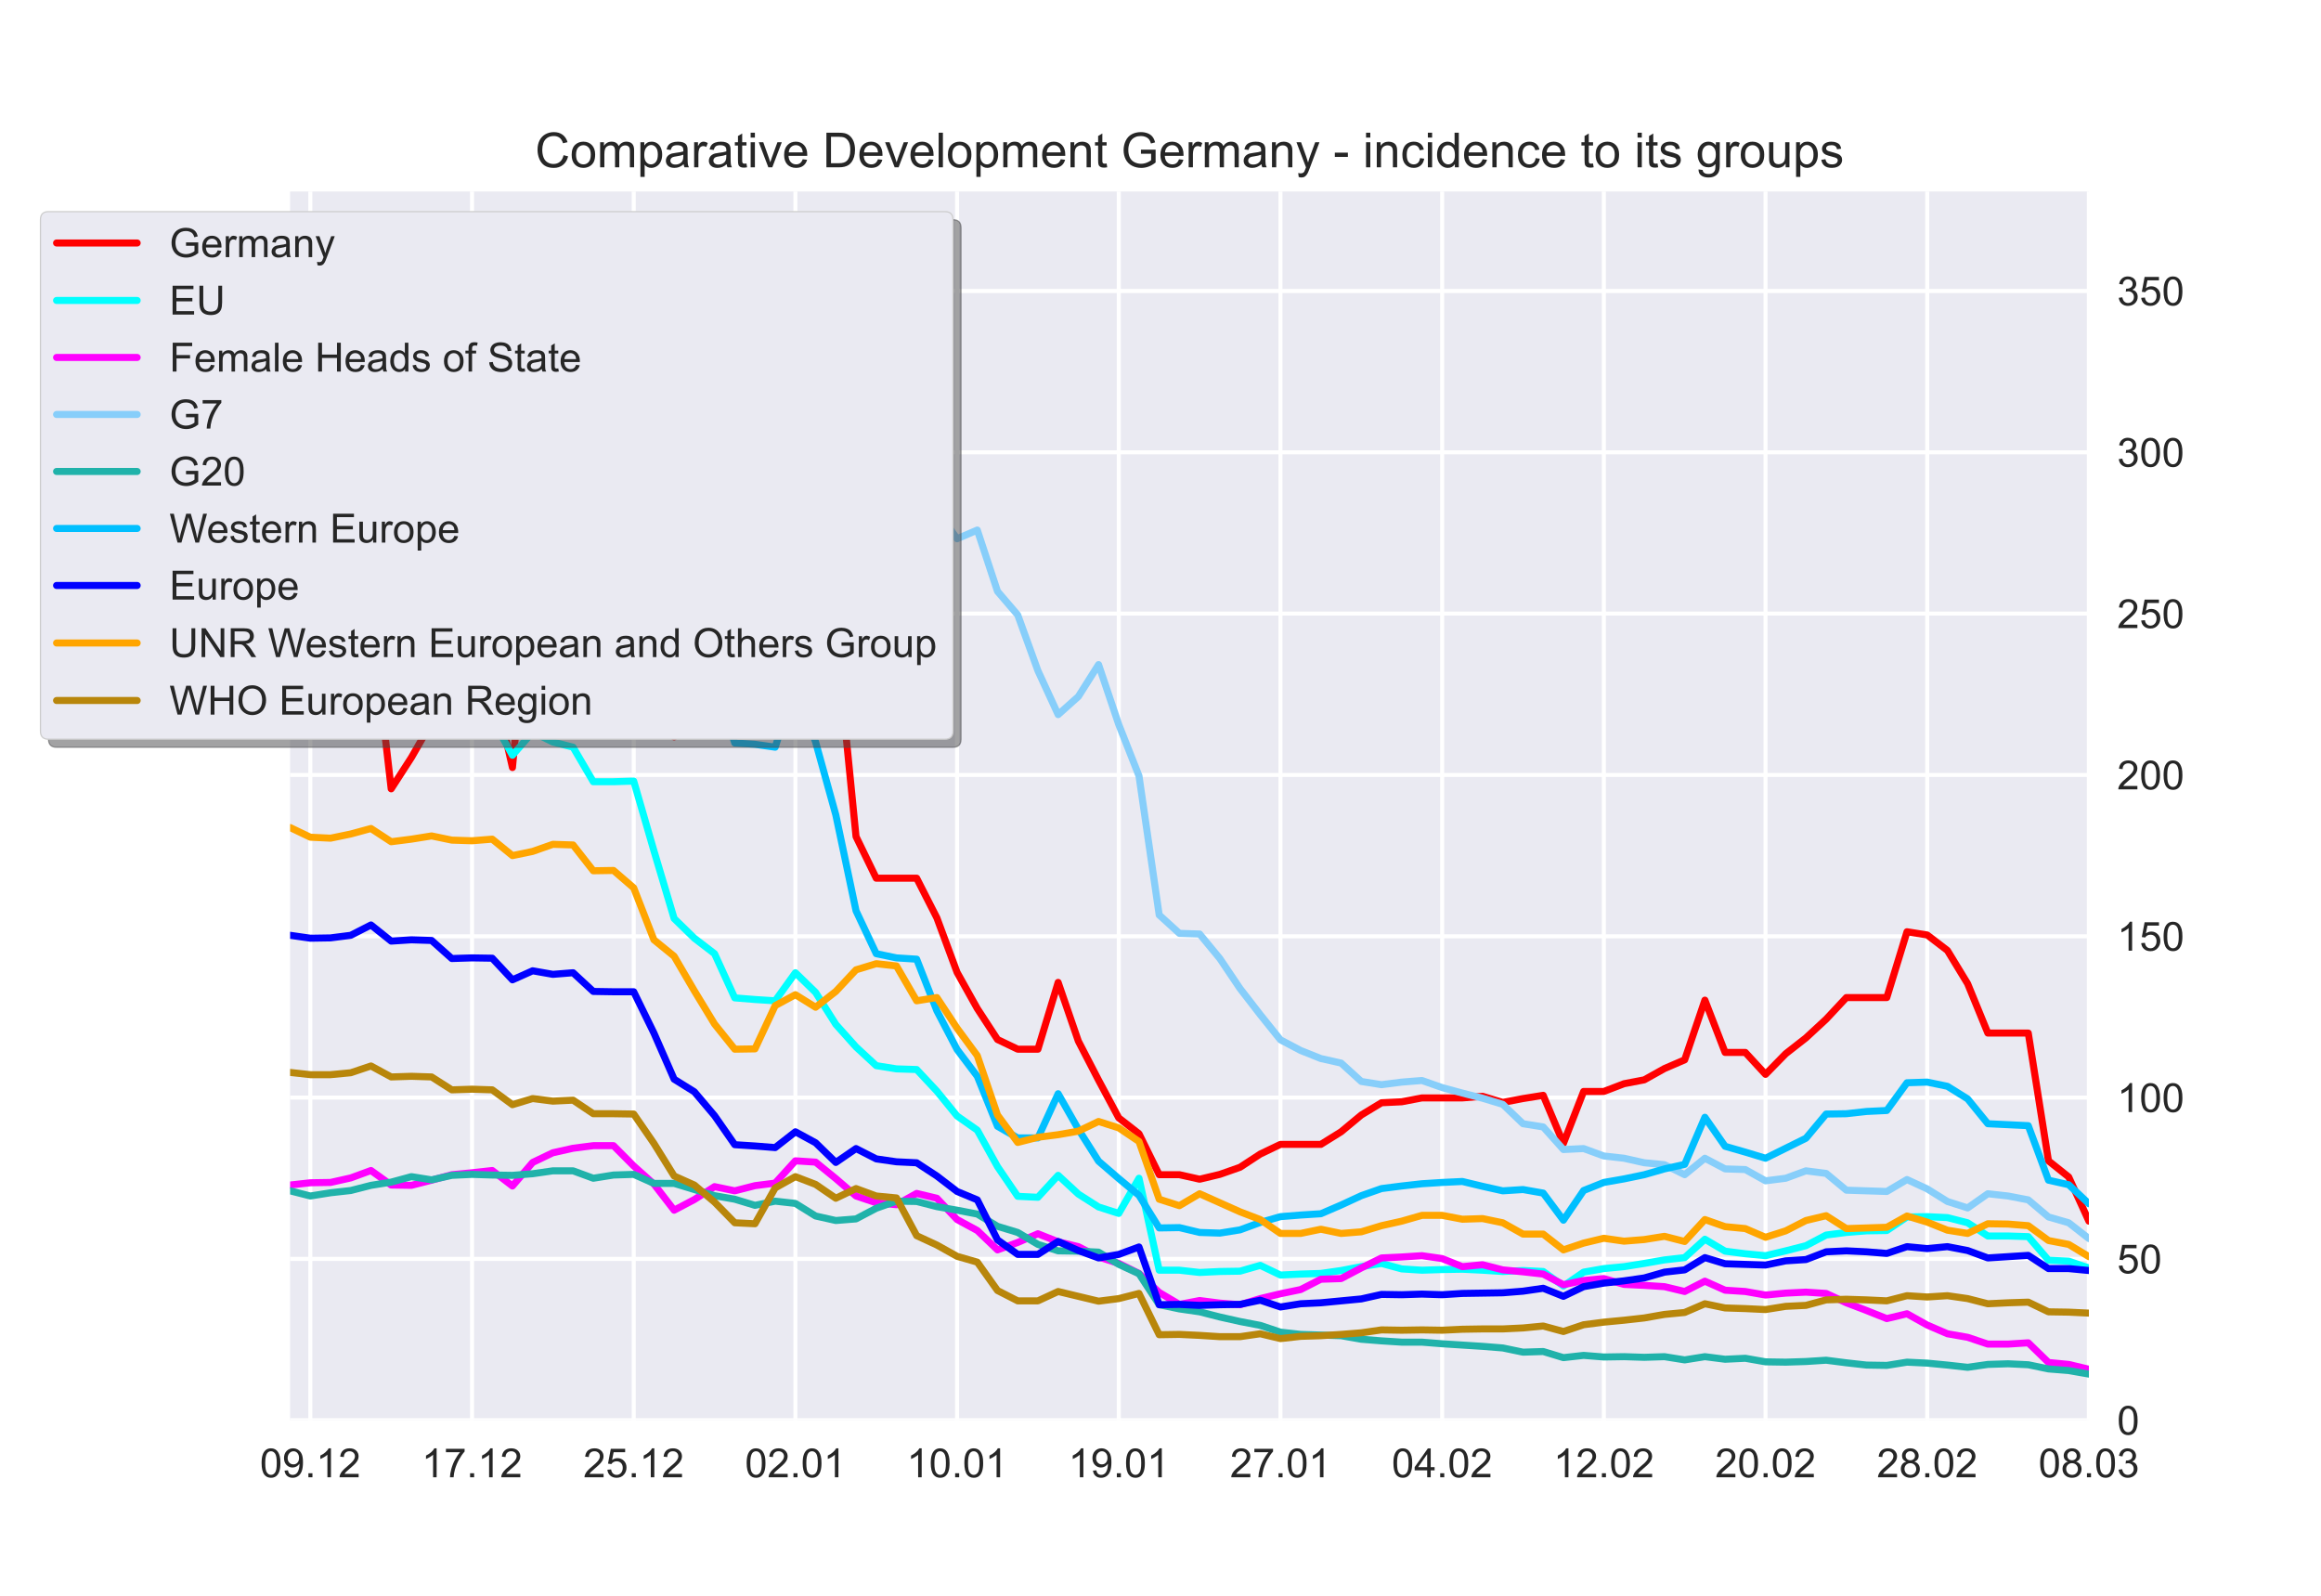 <?xml version="1.0" encoding="utf-8" standalone="no"?>
<!DOCTYPE svg PUBLIC "-//W3C//DTD SVG 1.1//EN"
  "http://www.w3.org/Graphics/SVG/1.1/DTD/svg11.dtd">
<!-- Created with matplotlib (https://matplotlib.org/) -->
<svg height="396pt" version="1.1" viewBox="0 0 576 396" width="576pt" xmlns="http://www.w3.org/2000/svg" xmlns:xlink="http://www.w3.org/1999/xlink">
 <defs>
  <style type="text/css">*{stroke-linecap:butt;stroke-linejoin:round;}</style>
 </defs>
 <g id="figure_1">
  <g id="patch_1">
   <path d="M 0 396 
L 576 396 
L 576 0 
L 0 0 
z
" style="fill:#ffffff;"/>
  </g>
  <g id="axes_1">
   <g id="patch_2">
    <path d="M 72 352.44 
L 518.4 352.44 
L 518.4 47.52 
L 72 47.52 
z
" style="fill:#eaeaf2;"/>
   </g>
   <g id="matplotlib.axis_1">
    <g id="xtick_1">
     <g id="line2d_1">
      <path clip-path="url(#p5a89a845d2)" d="M 77.016 352.44 
L 77.016 47.52 
" style="fill:none;stroke:#ffffff;stroke-linecap:round;"/>
     </g>
     <g id="line2d_2"/>
     <g id="text_1">
      <!-- 09.12 -->
      <g style="fill:#262626;" transform="translate(64.505 366.598)scale(0.1 -0.1)">
       <defs>
        <path d="M 4.156 35.297 
Q 4.156 48 6.766 55.734 
Q 9.375 63.484 14.516 67.672 
Q 19.672 71.875 27.484 71.875 
Q 33.25 71.875 37.594 69.547 
Q 41.938 67.234 44.766 62.859 
Q 47.609 58.5 49.219 52.219 
Q 50.828 45.953 50.828 35.297 
Q 50.828 22.703 48.234 14.969 
Q 45.656 7.234 40.5 3 
Q 35.359 -1.219 27.484 -1.219 
Q 17.141 -1.219 11.234 6.203 
Q 4.156 15.141 4.156 35.297 
z
M 13.188 35.297 
Q 13.188 17.672 17.312 11.828 
Q 21.438 6 27.484 6 
Q 33.547 6 37.672 11.859 
Q 41.797 17.719 41.797 35.297 
Q 41.797 52.984 37.672 58.781 
Q 33.547 64.594 27.391 64.594 
Q 21.344 64.594 17.719 59.469 
Q 13.188 52.938 13.188 35.297 
z
" id="ArialMT-48"/>
        <path d="M 5.469 16.547 
L 13.922 17.328 
Q 14.984 11.375 18.016 8.688 
Q 21.047 6 25.781 6 
Q 29.828 6 32.875 7.859 
Q 35.938 9.719 37.891 12.812 
Q 39.844 15.922 41.156 21.188 
Q 42.484 26.469 42.484 31.938 
Q 42.484 32.516 42.438 33.688 
Q 39.797 29.5 35.234 26.875 
Q 30.672 24.266 25.344 24.266 
Q 16.453 24.266 10.297 30.703 
Q 4.156 37.156 4.156 47.703 
Q 4.156 58.594 10.578 65.234 
Q 17 71.875 26.656 71.875 
Q 33.641 71.875 39.422 68.109 
Q 45.219 64.359 48.219 57.391 
Q 51.219 50.438 51.219 37.25 
Q 51.219 23.531 48.234 15.406 
Q 45.266 7.281 39.375 3.031 
Q 33.5 -1.219 25.594 -1.219 
Q 17.188 -1.219 11.859 3.438 
Q 6.547 8.109 5.469 16.547 
z
M 41.453 48.141 
Q 41.453 55.719 37.422 60.156 
Q 33.406 64.594 27.734 64.594 
Q 21.875 64.594 17.531 59.812 
Q 13.188 55.031 13.188 47.406 
Q 13.188 40.578 17.312 36.297 
Q 21.438 32.031 27.484 32.031 
Q 33.594 32.031 37.516 36.297 
Q 41.453 40.578 41.453 48.141 
z
" id="ArialMT-57"/>
        <path d="M 9.078 0 
L 9.078 10.016 
L 19.094 10.016 
L 19.094 0 
z
" id="ArialMT-46"/>
        <path d="M 37.25 0 
L 28.469 0 
L 28.469 56 
Q 25.297 52.984 20.141 49.953 
Q 14.984 46.922 10.891 45.406 
L 10.891 53.906 
Q 18.266 57.375 23.781 62.297 
Q 29.297 67.234 31.594 71.875 
L 37.25 71.875 
z
" id="ArialMT-49"/>
        <path d="M 50.344 8.453 
L 50.344 0 
L 3.031 0 
Q 2.938 3.172 4.047 6.109 
Q 5.859 10.938 9.828 15.625 
Q 13.812 20.312 21.344 26.469 
Q 33.016 36.031 37.109 41.625 
Q 41.219 47.219 41.219 52.203 
Q 41.219 57.422 37.469 61 
Q 33.734 64.594 27.734 64.594 
Q 21.391 64.594 17.578 60.781 
Q 13.766 56.984 13.719 50.25 
L 4.688 51.172 
Q 5.609 61.281 11.656 66.578 
Q 17.719 71.875 27.938 71.875 
Q 38.234 71.875 44.234 66.156 
Q 50.25 60.453 50.25 52 
Q 50.25 47.703 48.484 43.547 
Q 46.734 39.406 42.656 34.812 
Q 38.578 30.219 29.109 22.219 
Q 21.188 15.578 18.938 13.203 
Q 16.703 10.844 15.234 8.453 
z
" id="ArialMT-50"/>
       </defs>
       <use xlink:href="#ArialMT-48"/>
       <use x="55.615" xlink:href="#ArialMT-57"/>
       <use x="111.23" xlink:href="#ArialMT-46"/>
       <use x="139.014" xlink:href="#ArialMT-49"/>
       <use x="194.629" xlink:href="#ArialMT-50"/>
      </g>
     </g>
    </g>
    <g id="xtick_2">
     <g id="line2d_3">
      <path clip-path="url(#p5a89a845d2)" d="M 117.142 352.44 
L 117.142 47.52 
" style="fill:none;stroke:#ffffff;stroke-linecap:round;"/>
     </g>
     <g id="line2d_4"/>
     <g id="text_2">
      <!-- 17.12 -->
      <g style="fill:#262626;" transform="translate(104.631 366.598)scale(0.1 -0.1)">
       <defs>
        <path d="M 4.734 62.203 
L 4.734 70.656 
L 51.078 70.656 
L 51.078 63.812 
Q 44.234 56.547 37.516 44.484 
Q 30.812 32.422 27.156 19.672 
Q 24.516 10.688 23.781 0 
L 14.75 0 
Q 14.891 8.453 18.062 20.406 
Q 21.234 32.375 27.172 43.484 
Q 33.109 54.594 39.797 62.203 
z
" id="ArialMT-55"/>
       </defs>
       <use xlink:href="#ArialMT-49"/>
       <use x="55.615" xlink:href="#ArialMT-55"/>
       <use x="111.23" xlink:href="#ArialMT-46"/>
       <use x="139.014" xlink:href="#ArialMT-49"/>
       <use x="194.629" xlink:href="#ArialMT-50"/>
      </g>
     </g>
    </g>
    <g id="xtick_3">
     <g id="line2d_5">
      <path clip-path="url(#p5a89a845d2)" d="M 157.267 352.44 
L 157.267 47.52 
" style="fill:none;stroke:#ffffff;stroke-linecap:round;"/>
     </g>
     <g id="line2d_6"/>
     <g id="text_3">
      <!-- 25.12 -->
      <g style="fill:#262626;" transform="translate(144.756 366.598)scale(0.1 -0.1)">
       <defs>
        <path d="M 4.156 18.75 
L 13.375 19.531 
Q 14.406 12.797 18.141 9.391 
Q 21.875 6 27.156 6 
Q 33.5 6 37.891 10.781 
Q 42.281 15.578 42.281 23.484 
Q 42.281 31 38.062 35.344 
Q 33.844 39.703 27 39.703 
Q 22.75 39.703 19.328 37.766 
Q 15.922 35.844 13.969 32.766 
L 5.719 33.844 
L 12.641 70.609 
L 48.25 70.609 
L 48.25 62.203 
L 19.672 62.203 
L 15.828 42.969 
Q 22.266 47.469 29.344 47.469 
Q 38.719 47.469 45.156 40.969 
Q 51.609 34.469 51.609 24.266 
Q 51.609 14.547 45.953 7.469 
Q 39.062 -1.219 27.156 -1.219 
Q 17.391 -1.219 11.203 4.25 
Q 5.031 9.719 4.156 18.75 
z
" id="ArialMT-53"/>
       </defs>
       <use xlink:href="#ArialMT-50"/>
       <use x="55.615" xlink:href="#ArialMT-53"/>
       <use x="111.23" xlink:href="#ArialMT-46"/>
       <use x="139.014" xlink:href="#ArialMT-49"/>
       <use x="194.629" xlink:href="#ArialMT-50"/>
      </g>
     </g>
    </g>
    <g id="xtick_4">
     <g id="line2d_7">
      <path clip-path="url(#p5a89a845d2)" d="M 197.393 352.44 
L 197.393 47.52 
" style="fill:none;stroke:#ffffff;stroke-linecap:round;"/>
     </g>
     <g id="line2d_8"/>
     <g id="text_4">
      <!-- 02.01 -->
      <g style="fill:#262626;" transform="translate(184.882 366.598)scale(0.1 -0.1)">
       <use xlink:href="#ArialMT-48"/>
       <use x="55.615" xlink:href="#ArialMT-50"/>
       <use x="111.23" xlink:href="#ArialMT-46"/>
       <use x="139.014" xlink:href="#ArialMT-48"/>
       <use x="194.629" xlink:href="#ArialMT-49"/>
      </g>
     </g>
    </g>
    <g id="xtick_5">
     <g id="line2d_9">
      <path clip-path="url(#p5a89a845d2)" d="M 237.519 352.44 
L 237.519 47.52 
" style="fill:none;stroke:#ffffff;stroke-linecap:round;"/>
     </g>
     <g id="line2d_10"/>
     <g id="text_5">
      <!-- 10.01 -->
      <g style="fill:#262626;" transform="translate(225.008 366.598)scale(0.1 -0.1)">
       <use xlink:href="#ArialMT-49"/>
       <use x="55.615" xlink:href="#ArialMT-48"/>
       <use x="111.23" xlink:href="#ArialMT-46"/>
       <use x="139.014" xlink:href="#ArialMT-48"/>
       <use x="194.629" xlink:href="#ArialMT-49"/>
      </g>
     </g>
    </g>
    <g id="xtick_6">
     <g id="line2d_11">
      <path clip-path="url(#p5a89a845d2)" d="M 277.645 352.44 
L 277.645 47.52 
" style="fill:none;stroke:#ffffff;stroke-linecap:round;"/>
     </g>
     <g id="line2d_12"/>
     <g id="text_6">
      <!-- 19.01 -->
      <g style="fill:#262626;" transform="translate(265.134 366.598)scale(0.1 -0.1)">
       <use xlink:href="#ArialMT-49"/>
       <use x="55.615" xlink:href="#ArialMT-57"/>
       <use x="111.23" xlink:href="#ArialMT-46"/>
       <use x="139.014" xlink:href="#ArialMT-48"/>
       <use x="194.629" xlink:href="#ArialMT-49"/>
      </g>
     </g>
    </g>
    <g id="xtick_7">
     <g id="line2d_13">
      <path clip-path="url(#p5a89a845d2)" d="M 317.771 352.44 
L 317.771 47.52 
" style="fill:none;stroke:#ffffff;stroke-linecap:round;"/>
     </g>
     <g id="line2d_14"/>
     <g id="text_7">
      <!-- 27.01 -->
      <g style="fill:#262626;" transform="translate(305.26 366.598)scale(0.1 -0.1)">
       <use xlink:href="#ArialMT-50"/>
       <use x="55.615" xlink:href="#ArialMT-55"/>
       <use x="111.23" xlink:href="#ArialMT-46"/>
       <use x="139.014" xlink:href="#ArialMT-48"/>
       <use x="194.629" xlink:href="#ArialMT-49"/>
      </g>
     </g>
    </g>
    <g id="xtick_8">
     <g id="line2d_15">
      <path clip-path="url(#p5a89a845d2)" d="M 357.897 352.44 
L 357.897 47.52 
" style="fill:none;stroke:#ffffff;stroke-linecap:round;"/>
     </g>
     <g id="line2d_16"/>
     <g id="text_8">
      <!-- 04.02 -->
      <g style="fill:#262626;" transform="translate(345.386 366.598)scale(0.1 -0.1)">
       <defs>
        <path d="M 32.328 0 
L 32.328 17.141 
L 1.266 17.141 
L 1.266 25.203 
L 33.938 71.578 
L 41.109 71.578 
L 41.109 25.203 
L 50.781 25.203 
L 50.781 17.141 
L 41.109 17.141 
L 41.109 0 
z
M 32.328 25.203 
L 32.328 57.469 
L 9.906 25.203 
z
" id="ArialMT-52"/>
       </defs>
       <use xlink:href="#ArialMT-48"/>
       <use x="55.615" xlink:href="#ArialMT-52"/>
       <use x="111.23" xlink:href="#ArialMT-46"/>
       <use x="139.014" xlink:href="#ArialMT-48"/>
       <use x="194.629" xlink:href="#ArialMT-50"/>
      </g>
     </g>
    </g>
    <g id="xtick_9">
     <g id="line2d_17">
      <path clip-path="url(#p5a89a845d2)" d="M 398.022 352.44 
L 398.022 47.52 
" style="fill:none;stroke:#ffffff;stroke-linecap:round;"/>
     </g>
     <g id="line2d_18"/>
     <g id="text_9">
      <!-- 12.02 -->
      <g style="fill:#262626;" transform="translate(385.512 366.598)scale(0.1 -0.1)">
       <use xlink:href="#ArialMT-49"/>
       <use x="55.615" xlink:href="#ArialMT-50"/>
       <use x="111.23" xlink:href="#ArialMT-46"/>
       <use x="139.014" xlink:href="#ArialMT-48"/>
       <use x="194.629" xlink:href="#ArialMT-50"/>
      </g>
     </g>
    </g>
    <g id="xtick_10">
     <g id="line2d_19">
      <path clip-path="url(#p5a89a845d2)" d="M 438.148 352.44 
L 438.148 47.52 
" style="fill:none;stroke:#ffffff;stroke-linecap:round;"/>
     </g>
     <g id="line2d_20"/>
     <g id="text_10">
      <!-- 20.02 -->
      <g style="fill:#262626;" transform="translate(425.637 366.598)scale(0.1 -0.1)">
       <use xlink:href="#ArialMT-50"/>
       <use x="55.615" xlink:href="#ArialMT-48"/>
       <use x="111.23" xlink:href="#ArialMT-46"/>
       <use x="139.014" xlink:href="#ArialMT-48"/>
       <use x="194.629" xlink:href="#ArialMT-50"/>
      </g>
     </g>
    </g>
    <g id="xtick_11">
     <g id="line2d_21">
      <path clip-path="url(#p5a89a845d2)" d="M 478.274 352.44 
L 478.274 47.52 
" style="fill:none;stroke:#ffffff;stroke-linecap:round;"/>
     </g>
     <g id="line2d_22"/>
     <g id="text_11">
      <!-- 28.02 -->
      <g style="fill:#262626;" transform="translate(465.763 366.598)scale(0.1 -0.1)">
       <defs>
        <path d="M 17.672 38.812 
Q 12.203 40.828 9.562 44.531 
Q 6.938 48.25 6.938 53.422 
Q 6.938 61.234 12.547 66.547 
Q 18.172 71.875 27.484 71.875 
Q 36.859 71.875 42.578 66.422 
Q 48.297 60.984 48.297 53.172 
Q 48.297 48.188 45.672 44.5 
Q 43.062 40.828 37.75 38.812 
Q 44.344 36.672 47.781 31.875 
Q 51.219 27.094 51.219 20.453 
Q 51.219 11.281 44.719 5.031 
Q 38.234 -1.219 27.641 -1.219 
Q 17.047 -1.219 10.547 5.047 
Q 4.047 11.328 4.047 20.703 
Q 4.047 27.688 7.594 32.391 
Q 11.141 37.109 17.672 38.812 
z
M 15.922 53.719 
Q 15.922 48.641 19.188 45.406 
Q 22.469 42.188 27.688 42.188 
Q 32.766 42.188 36.016 45.375 
Q 39.266 48.578 39.266 53.219 
Q 39.266 58.062 35.906 61.359 
Q 32.562 64.656 27.594 64.656 
Q 22.562 64.656 19.234 61.422 
Q 15.922 58.203 15.922 53.719 
z
M 13.094 20.656 
Q 13.094 16.891 14.875 13.375 
Q 16.656 9.859 20.172 7.922 
Q 23.688 6 27.734 6 
Q 34.031 6 38.125 10.047 
Q 42.234 14.109 42.234 20.359 
Q 42.234 26.703 38.016 30.859 
Q 33.797 35.016 27.438 35.016 
Q 21.234 35.016 17.156 30.906 
Q 13.094 26.812 13.094 20.656 
z
" id="ArialMT-56"/>
       </defs>
       <use xlink:href="#ArialMT-50"/>
       <use x="55.615" xlink:href="#ArialMT-56"/>
       <use x="111.23" xlink:href="#ArialMT-46"/>
       <use x="139.014" xlink:href="#ArialMT-48"/>
       <use x="194.629" xlink:href="#ArialMT-50"/>
      </g>
     </g>
    </g>
    <g id="xtick_12">
     <g id="line2d_23">
      <path clip-path="url(#p5a89a845d2)" d="M 518.4 352.44 
L 518.4 47.52 
" style="fill:none;stroke:#ffffff;stroke-linecap:round;"/>
     </g>
     <g id="line2d_24"/>
     <g id="text_12">
      <!-- 08.03 -->
      <g style="fill:#262626;" transform="translate(505.889 366.598)scale(0.1 -0.1)">
       <defs>
        <path d="M 4.203 18.891 
L 12.984 20.062 
Q 14.5 12.594 18.141 9.297 
Q 21.781 6 27 6 
Q 33.203 6 37.469 10.297 
Q 41.75 14.594 41.75 20.953 
Q 41.75 27 37.797 30.922 
Q 33.844 34.859 27.734 34.859 
Q 25.25 34.859 21.531 33.891 
L 22.516 41.609 
Q 23.391 41.5 23.922 41.5 
Q 29.547 41.5 34.031 44.422 
Q 38.531 47.359 38.531 53.469 
Q 38.531 58.297 35.25 61.469 
Q 31.984 64.656 26.812 64.656 
Q 21.688 64.656 18.266 61.422 
Q 14.844 58.203 13.875 51.766 
L 5.078 53.328 
Q 6.688 62.156 12.391 67.016 
Q 18.109 71.875 26.609 71.875 
Q 32.469 71.875 37.391 69.359 
Q 42.328 66.844 44.938 62.5 
Q 47.562 58.156 47.562 53.266 
Q 47.562 48.641 45.062 44.828 
Q 42.578 41.016 37.703 38.766 
Q 44.047 37.312 47.562 32.688 
Q 51.078 28.078 51.078 21.141 
Q 51.078 11.766 44.234 5.25 
Q 37.406 -1.266 26.953 -1.266 
Q 17.531 -1.266 11.297 4.344 
Q 5.078 9.969 4.203 18.891 
z
" id="ArialMT-51"/>
       </defs>
       <use xlink:href="#ArialMT-48"/>
       <use x="55.615" xlink:href="#ArialMT-56"/>
       <use x="111.23" xlink:href="#ArialMT-46"/>
       <use x="139.014" xlink:href="#ArialMT-48"/>
       <use x="194.629" xlink:href="#ArialMT-51"/>
      </g>
     </g>
    </g>
   </g>
   <g id="matplotlib.axis_2">
    <g id="ytick_1">
     <g id="line2d_25">
      <path clip-path="url(#p5a89a845d2)" d="M 72 352.44 
L 518.4 352.44 
" style="fill:none;stroke:#ffffff;stroke-linecap:round;"/>
     </g>
     <g id="line2d_26"/>
     <g id="text_13">
      <!-- 0 -->
      <g style="fill:#262626;" transform="translate(525.4 356.019)scale(0.1 -0.1)">
       <use xlink:href="#ArialMT-48"/>
      </g>
     </g>
    </g>
    <g id="ytick_2">
     <g id="line2d_27">
      <path clip-path="url(#p5a89a845d2)" d="M 72 312.407 
L 518.4 312.407 
" style="fill:none;stroke:#ffffff;stroke-linecap:round;"/>
     </g>
     <g id="line2d_28"/>
     <g id="text_14">
      <!-- 50 -->
      <g style="fill:#262626;" transform="translate(525.4 315.986)scale(0.1 -0.1)">
       <use xlink:href="#ArialMT-53"/>
       <use x="55.615" xlink:href="#ArialMT-48"/>
      </g>
     </g>
    </g>
    <g id="ytick_3">
     <g id="line2d_29">
      <path clip-path="url(#p5a89a845d2)" d="M 72 272.374 
L 518.4 272.374 
" style="fill:none;stroke:#ffffff;stroke-linecap:round;"/>
     </g>
     <g id="line2d_30"/>
     <g id="text_15">
      <!-- 100 -->
      <g style="fill:#262626;" transform="translate(525.4 275.953)scale(0.1 -0.1)">
       <use xlink:href="#ArialMT-49"/>
       <use x="55.615" xlink:href="#ArialMT-48"/>
       <use x="111.23" xlink:href="#ArialMT-48"/>
      </g>
     </g>
    </g>
    <g id="ytick_4">
     <g id="line2d_31">
      <path clip-path="url(#p5a89a845d2)" d="M 72 232.341 
L 518.4 232.341 
" style="fill:none;stroke:#ffffff;stroke-linecap:round;"/>
     </g>
     <g id="line2d_32"/>
     <g id="text_16">
      <!-- 150 -->
      <g style="fill:#262626;" transform="translate(525.4 235.92)scale(0.1 -0.1)">
       <use xlink:href="#ArialMT-49"/>
       <use x="55.615" xlink:href="#ArialMT-53"/>
       <use x="111.23" xlink:href="#ArialMT-48"/>
      </g>
     </g>
    </g>
    <g id="ytick_5">
     <g id="line2d_33">
      <path clip-path="url(#p5a89a845d2)" d="M 72 192.308 
L 518.4 192.308 
" style="fill:none;stroke:#ffffff;stroke-linecap:round;"/>
     </g>
     <g id="line2d_34"/>
     <g id="text_17">
      <!-- 200 -->
      <g style="fill:#262626;" transform="translate(525.4 195.887)scale(0.1 -0.1)">
       <use xlink:href="#ArialMT-50"/>
       <use x="55.615" xlink:href="#ArialMT-48"/>
       <use x="111.23" xlink:href="#ArialMT-48"/>
      </g>
     </g>
    </g>
    <g id="ytick_6">
     <g id="line2d_35">
      <path clip-path="url(#p5a89a845d2)" d="M 72 152.275 
L 518.4 152.275 
" style="fill:none;stroke:#ffffff;stroke-linecap:round;"/>
     </g>
     <g id="line2d_36"/>
     <g id="text_18">
      <!-- 250 -->
      <g style="fill:#262626;" transform="translate(525.4 155.853)scale(0.1 -0.1)">
       <use xlink:href="#ArialMT-50"/>
       <use x="55.615" xlink:href="#ArialMT-53"/>
       <use x="111.23" xlink:href="#ArialMT-48"/>
      </g>
     </g>
    </g>
    <g id="ytick_7">
     <g id="line2d_37">
      <path clip-path="url(#p5a89a845d2)" d="M 72 112.241 
L 518.4 112.241 
" style="fill:none;stroke:#ffffff;stroke-linecap:round;"/>
     </g>
     <g id="line2d_38"/>
     <g id="text_19">
      <!-- 300 -->
      <g style="fill:#262626;" transform="translate(525.4 115.82)scale(0.1 -0.1)">
       <use xlink:href="#ArialMT-51"/>
       <use x="55.615" xlink:href="#ArialMT-48"/>
       <use x="111.23" xlink:href="#ArialMT-48"/>
      </g>
     </g>
    </g>
    <g id="ytick_8">
     <g id="line2d_39">
      <path clip-path="url(#p5a89a845d2)" d="M 72 72.208 
L 518.4 72.208 
" style="fill:none;stroke:#ffffff;stroke-linecap:round;"/>
     </g>
     <g id="line2d_40"/>
     <g id="text_20">
      <!-- 350 -->
      <g style="fill:#262626;" transform="translate(525.4 75.787)scale(0.1 -0.1)">
       <use xlink:href="#ArialMT-51"/>
       <use x="55.615" xlink:href="#ArialMT-53"/>
       <use x="111.23" xlink:href="#ArialMT-48"/>
      </g>
     </g>
    </g>
   </g>
   <g id="line2d_41">
    <path clip-path="url(#p5a89a845d2)" d="M 72 163.644 
L 77.016 161.963 
L 82.031 161.963 
L 87.047 161.963 
L 92.063 152.114 
L 97.079 195.751 
L 102.094 187.984 
L 107.11 179.257 
L 112.126 168.608 
L 117.142 168.608 
L 122.157 168.608 
L 127.173 190.466 
L 132.189 137.462 
L 137.204 133.459 
L 142.22 130.417 
L 147.236 129.776 
L 152.252 129.776 
L 157.267 129.776 
L 162.283 162.763 
L 167.299 182.86 
L 172.315 175.254 
L 177.33 150.673 
L 182.346 167.567 
L 187.362 167.567 
L 192.378 167.567 
L 197.393 128.255 
L 202.409 126.333 
L 207.425 156.918 
L 212.44 207.6 
L 217.456 217.929 
L 222.472 217.929 
L 227.488 217.929 
L 232.503 227.777 
L 237.519 241.308 
L 242.535 250.276 
L 247.551 257.962 
L 252.566 260.364 
L 257.582 260.364 
L 262.598 243.79 
L 267.613 258.362 
L 272.629 268.05 
L 277.645 277.418 
L 282.661 281.341 
L 287.676 291.51 
L 292.692 291.51 
L 297.708 292.631 
L 302.724 291.43 
L 307.739 289.668 
L 312.755 286.385 
L 317.771 283.983 
L 322.787 283.983 
L 327.802 283.983 
L 332.818 280.861 
L 337.834 276.697 
L 342.849 273.655 
L 347.865 273.415 
L 352.881 272.454 
L 357.897 272.454 
L 362.912 272.454 
L 367.928 272.054 
L 372.944 273.575 
L 377.96 272.614 
L 382.975 271.813 
L 387.991 283.743 
L 393.007 270.853 
L 398.022 270.853 
L 403.038 268.931 
L 408.054 267.97 
L 413.07 265.168 
L 418.085 263.006 
L 423.101 248.194 
L 428.117 261.165 
L 433.133 261.165 
L 438.148 266.609 
L 443.164 261.485 
L 448.18 257.562 
L 453.196 252.918 
L 458.211 247.553 
L 463.227 247.553 
L 468.243 247.553 
L 473.258 231.22 
L 478.274 232.02 
L 483.29 235.864 
L 488.306 244.11 
L 493.321 256.361 
L 498.337 256.361 
L 503.353 256.361 
L 508.369 288.067 
L 513.384 292.07 
L 518.4 303.039 
" style="fill:none;stroke:#ff0000;stroke-linecap:round;stroke-width:1.75;"/>
   </g>
   <g id="line2d_42">
    <path clip-path="url(#p5a89a845d2)" d="M 72 167.727 
L 77.016 168.288 
L 82.031 168.288 
L 87.047 167.407 
L 92.063 163.084 
L 97.079 171.17 
L 102.094 169.889 
L 107.11 170.53 
L 112.126 178.456 
L 117.142 178.216 
L 122.157 178.456 
L 127.173 187.424 
L 132.189 181.659 
L 137.204 184.141 
L 142.22 185.422 
L 147.236 193.989 
L 152.252 193.989 
L 157.267 193.829 
L 162.283 211.123 
L 167.299 227.937 
L 172.315 232.821 
L 177.33 236.664 
L 182.346 247.633 
L 187.362 248.034 
L 192.378 248.354 
L 197.393 241.388 
L 202.409 246.272 
L 207.425 254.199 
L 212.44 259.803 
L 217.456 264.447 
L 222.472 265.248 
L 227.488 265.408 
L 232.503 270.773 
L 237.519 276.938 
L 242.535 280.461 
L 247.551 289.508 
L 252.566 296.874 
L 257.582 297.114 
L 262.598 291.67 
L 267.613 296.314 
L 272.629 299.516 
L 277.645 301.118 
L 282.661 292.39 
L 287.676 315.209 
L 292.692 315.209 
L 297.708 315.77 
L 302.724 315.529 
L 307.739 315.449 
L 312.755 314.008 
L 317.771 316.41 
L 322.787 316.17 
L 327.802 316.01 
L 332.818 315.289 
L 337.834 314.329 
L 342.849 313.528 
L 347.865 314.889 
L 352.881 315.209 
L 357.897 315.049 
L 362.912 314.969 
L 367.928 315.209 
L 372.944 315.529 
L 377.96 315.289 
L 382.975 315.529 
L 387.991 319.132 
L 393.007 315.69 
L 398.022 314.809 
L 403.038 314.329 
L 408.054 313.528 
L 413.07 312.647 
L 418.085 312.087 
L 423.101 307.523 
L 428.117 310.485 
L 433.133 311.126 
L 438.148 311.606 
L 443.164 310.405 
L 448.18 309.124 
L 453.196 306.482 
L 458.211 305.841 
L 463.227 305.441 
L 468.243 305.361 
L 473.258 301.998 
L 478.274 301.918 
L 483.29 302.158 
L 488.306 303.44 
L 493.321 306.722 
L 498.337 306.722 
L 503.353 306.882 
L 508.369 312.727 
L 513.384 312.967 
L 518.4 314.649 
" style="fill:none;stroke:#00ffff;stroke-linecap:round;stroke-width:1.75;"/>
   </g>
   <g id="line2d_43">
    <path clip-path="url(#p5a89a845d2)" d="M 72 294.072 
L 77.016 293.511 
L 82.031 293.431 
L 87.047 292.31 
L 92.063 290.469 
L 97.079 294.072 
L 102.094 294.152 
L 107.11 292.871 
L 112.126 291.51 
L 117.142 291.029 
L 122.157 290.469 
L 127.173 294.312 
L 132.189 288.467 
L 137.204 286.065 
L 142.22 284.944 
L 147.236 284.304 
L 152.252 284.304 
L 157.267 289.348 
L 162.283 293.832 
L 167.299 300.317 
L 172.315 297.675 
L 177.33 294.472 
L 182.346 295.513 
L 187.362 294.232 
L 192.378 293.591 
L 197.393 288.067 
L 202.409 288.387 
L 207.425 292.47 
L 212.44 296.794 
L 217.456 298.475 
L 222.472 298.956 
L 227.488 296.153 
L 232.503 297.354 
L 237.519 302.639 
L 242.535 305.361 
L 247.551 310.165 
L 252.566 308.324 
L 257.582 306.162 
L 262.598 308.163 
L 267.613 309.364 
L 272.629 311.927 
L 277.645 313.528 
L 282.661 316.01 
L 287.676 320.734 
L 292.692 323.696 
L 297.708 322.735 
L 302.724 323.376 
L 307.739 323.776 
L 312.755 322.255 
L 317.771 321.054 
L 322.787 320.013 
L 327.802 317.451 
L 332.818 317.291 
L 337.834 314.649 
L 342.849 312.167 
L 347.865 311.927 
L 352.881 311.606 
L 357.897 312.327 
L 362.912 314.329 
L 367.928 313.848 
L 372.944 315.129 
L 377.96 315.61 
L 382.975 316.17 
L 387.991 318.812 
L 393.007 317.771 
L 398.022 317.291 
L 403.038 318.732 
L 408.054 318.972 
L 413.07 319.293 
L 418.085 320.494 
L 423.101 317.931 
L 428.117 320.173 
L 433.133 320.494 
L 438.148 321.374 
L 443.164 320.894 
L 448.18 320.654 
L 453.196 320.974 
L 458.211 323.296 
L 463.227 325.218 
L 468.243 327.219 
L 473.258 326.018 
L 478.274 328.82 
L 483.29 330.982 
L 488.306 331.863 
L 493.321 333.544 
L 498.337 333.544 
L 503.353 333.224 
L 508.369 338.108 
L 513.384 338.589 
L 518.4 339.79 
" style="fill:none;stroke:#ff00ff;stroke-linecap:round;stroke-width:1.75;"/>
   </g>
   <g id="line2d_44">
    <path clip-path="url(#p5a89a845d2)" d="M 72 130.737 
L 77.016 131.297 
L 82.031 128.655 
L 87.047 125.452 
L 92.063 121.769 
L 97.079 122.33 
L 102.094 117.446 
L 107.11 111.921 
L 112.126 111.841 
L 117.142 109.439 
L 122.157 107.518 
L 127.173 110.88 
L 132.189 108.879 
L 137.204 104.795 
L 142.22 104.075 
L 147.236 108.478 
L 152.252 106.637 
L 157.267 105.676 
L 162.283 119.608 
L 167.299 118.327 
L 172.315 126.894 
L 177.33 130.817 
L 182.346 139.704 
L 187.362 146.75 
L 192.378 153.075 
L 197.393 149.712 
L 202.409 164.685 
L 207.425 172.051 
L 212.44 165.966 
L 217.456 153.556 
L 222.472 140.185 
L 227.488 129.216 
L 232.503 126.653 
L 237.519 133.699 
L 242.535 131.537 
L 247.551 146.75 
L 252.566 152.595 
L 257.582 166.446 
L 262.598 177.335 
L 267.613 172.852 
L 272.629 164.925 
L 277.645 179.817 
L 282.661 192.548 
L 287.676 227.056 
L 292.692 231.62 
L 297.708 231.78 
L 302.724 237.865 
L 307.739 245.311 
L 312.755 251.797 
L 317.771 258.042 
L 322.787 260.684 
L 327.802 262.686 
L 332.818 263.807 
L 337.834 268.371 
L 342.849 269.171 
L 347.865 268.531 
L 352.881 268.13 
L 357.897 269.892 
L 362.912 271.253 
L 367.928 272.534 
L 372.944 274.055 
L 377.96 278.859 
L 382.975 279.66 
L 387.991 285.264 
L 393.007 285.024 
L 398.022 286.866 
L 403.038 287.426 
L 408.054 288.547 
L 413.07 289.028 
L 418.085 291.51 
L 423.101 287.426 
L 428.117 290.068 
L 433.133 290.229 
L 438.148 293.031 
L 443.164 292.39 
L 448.18 290.549 
L 453.196 291.189 
L 458.211 295.353 
L 463.227 295.513 
L 468.243 295.673 
L 473.258 292.711 
L 478.274 295.033 
L 483.29 298.155 
L 488.306 299.756 
L 493.321 296.234 
L 498.337 296.794 
L 503.353 297.755 
L 508.369 301.998 
L 513.384 303.44 
L 518.4 307.363 
" style="fill:none;stroke:#87cefa;stroke-linecap:round;stroke-width:1.75;"/>
   </g>
   <g id="line2d_45">
    <path clip-path="url(#p5a89a845d2)" d="M 72 295.513 
L 77.016 296.794 
L 82.031 295.993 
L 87.047 295.433 
L 92.063 294.152 
L 97.079 293.351 
L 102.094 291.99 
L 107.11 292.791 
L 112.126 291.67 
L 117.142 291.43 
L 122.157 291.59 
L 127.173 291.67 
L 132.189 291.269 
L 137.204 290.549 
L 142.22 290.549 
L 147.236 292.39 
L 152.252 291.59 
L 157.267 291.43 
L 162.283 293.671 
L 167.299 293.671 
L 172.315 295.193 
L 177.33 296.714 
L 182.346 297.595 
L 187.362 299.116 
L 192.378 298.075 
L 197.393 298.636 
L 202.409 301.758 
L 207.425 302.879 
L 212.44 302.479 
L 217.456 299.837 
L 222.472 298.075 
L 227.488 298.155 
L 232.503 299.436 
L 237.519 300.317 
L 242.535 301.278 
L 247.551 304.32 
L 252.566 305.841 
L 257.582 308.804 
L 262.598 310.405 
L 267.613 310.485 
L 272.629 310.726 
L 277.645 313.768 
L 282.661 316.09 
L 287.676 323.776 
L 292.692 324.817 
L 297.708 325.538 
L 302.724 326.819 
L 307.739 327.94 
L 312.755 328.901 
L 317.771 330.582 
L 322.787 331.142 
L 327.802 331.303 
L 332.818 331.463 
L 337.834 332.343 
L 342.849 332.744 
L 347.865 333.064 
L 352.881 333.064 
L 357.897 333.464 
L 362.912 333.785 
L 367.928 334.105 
L 372.944 334.505 
L 377.96 335.546 
L 382.975 335.386 
L 387.991 336.907 
L 393.007 336.347 
L 398.022 336.747 
L 403.038 336.667 
L 408.054 336.827 
L 413.07 336.667 
L 418.085 337.468 
L 423.101 336.667 
L 428.117 337.307 
L 433.133 337.067 
L 438.148 337.948 
L 443.164 338.028 
L 448.18 337.868 
L 453.196 337.548 
L 458.211 338.188 
L 463.227 338.749 
L 468.243 338.829 
L 473.258 338.028 
L 478.274 338.268 
L 483.29 338.749 
L 488.306 339.309 
L 493.321 338.589 
L 498.337 338.428 
L 503.353 338.669 
L 508.369 339.709 
L 513.384 340.11 
L 518.4 340.991 
" style="fill:none;stroke:#20b2aa;stroke-linecap:round;stroke-width:1.75;"/>
   </g>
   <g id="line2d_46">
    <path clip-path="url(#p5a89a845d2)" d="M 72 76.292 
L 77.016 73.329 
L 82.031 73.65 
L 87.047 71.648 
L 92.063 62.04 
L 97.079 84.459 
L 102.094 83.418 
L 107.11 83.017 
L 112.126 81.896 
L 117.142 81.576 
L 122.157 81.896 
L 127.173 102.634 
L 132.189 89.423 
L 137.204 94.387 
L 142.22 98.47 
L 147.236 102.954 
L 152.252 102.794 
L 157.267 102.553 
L 162.283 140.265 
L 167.299 162.843 
L 172.315 172.051 
L 177.33 168.608 
L 182.346 184.381 
L 187.362 184.701 
L 192.378 185.422 
L 197.393 169.729 
L 202.409 184.141 
L 207.425 202.236 
L 212.44 226.016 
L 217.456 236.664 
L 222.472 237.705 
L 227.488 238.025 
L 232.503 250.836 
L 237.519 260.444 
L 242.535 267.089 
L 247.551 279.5 
L 252.566 282.382 
L 257.582 282.382 
L 262.598 271.413 
L 267.613 280.22 
L 272.629 288.147 
L 277.645 292.47 
L 282.661 296.634 
L 287.676 304.721 
L 292.692 304.64 
L 297.708 305.841 
L 302.724 306.002 
L 307.739 305.201 
L 312.755 303.359 
L 317.771 301.918 
L 322.787 301.518 
L 327.802 301.198 
L 332.818 299.036 
L 337.834 296.714 
L 342.849 294.952 
L 347.865 294.312 
L 352.881 293.751 
L 357.897 293.431 
L 362.912 293.191 
L 367.928 294.392 
L 372.944 295.513 
L 377.96 295.193 
L 382.975 296.073 
L 387.991 302.799 
L 393.007 295.433 
L 398.022 293.431 
L 403.038 292.551 
L 408.054 291.51 
L 413.07 290.068 
L 418.085 288.948 
L 423.101 277.258 
L 428.117 284.464 
L 433.133 285.905 
L 438.148 287.426 
L 443.164 284.944 
L 448.18 282.462 
L 453.196 276.457 
L 458.211 276.377 
L 463.227 275.817 
L 468.243 275.576 
L 473.258 268.691 
L 478.274 268.531 
L 483.29 269.572 
L 488.306 272.694 
L 493.321 278.859 
L 498.337 279.099 
L 503.353 279.34 
L 508.369 292.871 
L 513.384 293.992 
L 518.4 298.716 
" style="fill:none;stroke:#00bfff;stroke-linecap:round;stroke-width:1.75;"/>
   </g>
   <g id="line2d_47">
    <path clip-path="url(#p5a89a845d2)" d="M 72 232.101 
L 77.016 232.821 
L 82.031 232.741 
L 87.047 232.101 
L 92.063 229.538 
L 97.079 233.542 
L 102.094 233.221 
L 107.11 233.382 
L 112.126 237.865 
L 117.142 237.705 
L 122.157 237.785 
L 127.173 243.15 
L 132.189 240.908 
L 137.204 241.789 
L 142.22 241.388 
L 147.236 246.032 
L 152.252 246.112 
L 157.267 246.112 
L 162.283 256.361 
L 167.299 267.81 
L 172.315 270.933 
L 177.33 276.858 
L 182.346 284.063 
L 187.362 284.384 
L 192.378 284.784 
L 197.393 280.861 
L 202.409 283.583 
L 207.425 288.467 
L 212.44 285.024 
L 217.456 287.586 
L 222.472 288.307 
L 227.488 288.547 
L 232.503 291.83 
L 237.519 295.673 
L 242.535 297.755 
L 247.551 307.683 
L 252.566 311.286 
L 257.582 311.286 
L 262.598 308.083 
L 267.613 310.325 
L 272.629 312.167 
L 277.645 311.286 
L 282.661 309.444 
L 287.676 323.776 
L 292.692 323.696 
L 297.708 323.936 
L 302.724 323.776 
L 307.739 323.696 
L 312.755 322.655 
L 317.771 324.337 
L 322.787 323.536 
L 327.802 323.296 
L 332.818 322.816 
L 337.834 322.335 
L 342.849 321.214 
L 347.865 321.294 
L 352.881 321.134 
L 357.897 321.294 
L 362.912 320.974 
L 367.928 320.894 
L 372.944 320.814 
L 377.96 320.414 
L 382.975 319.693 
L 387.991 321.695 
L 393.007 319.293 
L 398.022 318.412 
L 403.038 317.851 
L 408.054 317.131 
L 413.07 315.69 
L 418.085 315.129 
L 423.101 312.087 
L 428.117 313.608 
L 433.133 313.768 
L 438.148 313.928 
L 443.164 312.887 
L 448.18 312.567 
L 453.196 310.645 
L 458.211 310.405 
L 463.227 310.645 
L 468.243 311.046 
L 473.258 309.364 
L 478.274 309.845 
L 483.29 309.364 
L 488.306 310.325 
L 493.321 312.167 
L 498.337 311.846 
L 503.353 311.526 
L 508.369 314.809 
L 513.384 314.809 
L 518.4 315.289 
" style="fill:none;stroke:#0000ff;stroke-linecap:round;stroke-width:1.75;"/>
   </g>
   <g id="line2d_48">
    <path clip-path="url(#p5a89a845d2)" d="M 72 205.358 
L 77.016 207.76 
L 82.031 208.001 
L 87.047 206.96 
L 92.063 205.599 
L 97.079 208.881 
L 102.094 208.241 
L 107.11 207.44 
L 112.126 208.481 
L 117.142 208.641 
L 122.157 208.241 
L 127.173 212.324 
L 132.189 211.283 
L 137.204 209.522 
L 142.22 209.682 
L 147.236 216.087 
L 152.252 216.007 
L 157.267 220.331 
L 162.283 233.221 
L 167.299 237.305 
L 172.315 245.872 
L 177.33 254.119 
L 182.346 260.364 
L 187.362 260.284 
L 192.378 249.555 
L 197.393 246.833 
L 202.409 249.955 
L 207.425 246.032 
L 212.44 240.668 
L 217.456 239.146 
L 222.472 239.707 
L 227.488 248.354 
L 232.503 247.553 
L 237.519 255.16 
L 242.535 261.965 
L 247.551 276.697 
L 252.566 283.503 
L 257.582 282.222 
L 262.598 281.581 
L 267.613 280.701 
L 272.629 278.299 
L 277.645 279.9 
L 282.661 283.263 
L 287.676 297.595 
L 292.692 299.196 
L 297.708 296.234 
L 302.724 298.475 
L 307.739 300.717 
L 312.755 302.639 
L 317.771 306.082 
L 322.787 306.082 
L 327.802 305.041 
L 332.818 306.082 
L 337.834 305.681 
L 342.849 304.16 
L 347.865 303.039 
L 352.881 301.598 
L 357.897 301.598 
L 362.912 302.559 
L 367.928 302.399 
L 372.944 303.44 
L 377.96 306.242 
L 382.975 306.242 
L 387.991 310.165 
L 393.007 308.484 
L 398.022 307.283 
L 403.038 308.003 
L 408.054 307.603 
L 413.07 306.802 
L 418.085 308.083 
L 423.101 302.639 
L 428.117 304.4 
L 433.133 304.881 
L 438.148 307.042 
L 443.164 305.441 
L 448.18 302.879 
L 453.196 301.678 
L 458.211 304.881 
L 463.227 304.721 
L 468.243 304.56 
L 473.258 301.758 
L 478.274 303.279 
L 483.29 305.281 
L 488.306 306.082 
L 493.321 303.68 
L 498.337 303.76 
L 503.353 304.16 
L 508.369 307.843 
L 513.384 308.804 
L 518.4 311.846 
" style="fill:none;stroke:#ffa500;stroke-linecap:round;stroke-width:1.75;"/>
   </g>
   <g id="line2d_49">
    <path clip-path="url(#p5a89a845d2)" d="M 72 266.129 
L 77.016 266.689 
L 82.031 266.689 
L 87.047 266.209 
L 92.063 264.527 
L 97.079 267.25 
L 102.094 267.089 
L 107.11 267.25 
L 112.126 270.452 
L 117.142 270.292 
L 122.157 270.452 
L 127.173 274.135 
L 132.189 272.614 
L 137.204 273.255 
L 142.22 273.014 
L 147.236 276.377 
L 152.252 276.377 
L 157.267 276.457 
L 162.283 283.743 
L 167.299 291.83 
L 172.315 294.072 
L 177.33 298.315 
L 182.346 303.44 
L 187.362 303.68 
L 192.378 294.792 
L 197.393 291.99 
L 202.409 293.912 
L 207.425 297.354 
L 212.44 294.952 
L 217.456 296.794 
L 222.472 297.274 
L 227.488 306.642 
L 232.503 308.964 
L 237.519 311.766 
L 242.535 313.208 
L 247.551 320.253 
L 252.566 322.816 
L 257.582 322.816 
L 262.598 320.494 
L 267.613 321.695 
L 272.629 322.896 
L 277.645 322.255 
L 282.661 320.974 
L 287.676 331.222 
L 292.692 331.142 
L 297.708 331.383 
L 302.724 331.703 
L 307.739 331.703 
L 312.755 330.982 
L 317.771 332.183 
L 322.787 331.623 
L 327.802 331.463 
L 332.818 331.142 
L 337.834 330.742 
L 342.849 330.021 
L 347.865 330.102 
L 352.881 330.021 
L 357.897 330.102 
L 362.912 329.861 
L 367.928 329.781 
L 372.944 329.781 
L 377.96 329.541 
L 382.975 329.061 
L 387.991 330.422 
L 393.007 328.74 
L 398.022 328.1 
L 403.038 327.619 
L 408.054 327.059 
L 413.07 326.178 
L 418.085 325.698 
L 423.101 323.536 
L 428.117 324.577 
L 433.133 324.737 
L 438.148 324.977 
L 443.164 324.177 
L 448.18 323.936 
L 453.196 322.575 
L 458.211 322.415 
L 463.227 322.575 
L 468.243 322.816 
L 473.258 321.534 
L 478.274 321.855 
L 483.29 321.534 
L 488.306 322.255 
L 493.321 323.536 
L 498.337 323.296 
L 503.353 323.136 
L 508.369 325.538 
L 513.384 325.618 
L 518.4 325.858 
" style="fill:none;stroke:#b8860b;stroke-linecap:round;stroke-width:1.75;"/>
   </g>
   <g id="patch_3">
    <path d="M 72 352.44 
L 72 47.52 
" style="fill:none;"/>
   </g>
   <g id="patch_4">
    <path d="M 518.4 352.44 
L 518.4 47.52 
" style="fill:none;"/>
   </g>
   <g id="patch_5">
    <path d="M 72 352.44 
L 518.4 352.44 
" style="fill:none;"/>
   </g>
   <g id="patch_6">
    <path d="M 72 47.52 
L 518.4 47.52 
" style="fill:none;"/>
   </g>
   <g id="text_21">
    <!-- Comparative Development Germany - incidence to its groups -->
    <g style="fill:#262626;" transform="translate(132.803 41.52)scale(0.12 -0.12)">
     <defs>
      <path d="M 58.797 25.094 
L 68.266 22.703 
Q 65.281 11.031 57.547 4.906 
Q 49.812 -1.219 38.625 -1.219 
Q 27.047 -1.219 19.797 3.484 
Q 12.547 8.203 8.766 17.141 
Q 4.984 26.078 4.984 36.328 
Q 4.984 47.516 9.25 55.828 
Q 13.531 64.156 21.406 68.469 
Q 29.297 72.797 38.766 72.797 
Q 49.516 72.797 56.828 67.328 
Q 64.156 61.859 67.047 51.953 
L 57.719 49.75 
Q 55.219 57.562 50.484 61.125 
Q 45.75 64.703 38.578 64.703 
Q 30.328 64.703 24.781 60.734 
Q 19.234 56.781 16.984 50.109 
Q 14.75 43.453 14.75 36.375 
Q 14.75 27.25 17.406 20.438 
Q 20.062 13.625 25.672 10.25 
Q 31.297 6.891 37.844 6.891 
Q 45.797 6.891 51.312 11.469 
Q 56.844 16.062 58.797 25.094 
z
" id="ArialMT-67"/>
      <path d="M 3.328 25.922 
Q 3.328 40.328 11.328 47.266 
Q 18.016 53.031 27.641 53.031 
Q 38.328 53.031 45.109 46.016 
Q 51.906 39.016 51.906 26.656 
Q 51.906 16.656 48.906 10.906 
Q 45.906 5.172 40.156 2 
Q 34.422 -1.172 27.641 -1.172 
Q 16.75 -1.172 10.031 5.812 
Q 3.328 12.797 3.328 25.922 
z
M 12.359 25.922 
Q 12.359 15.969 16.703 11.016 
Q 21.047 6.062 27.641 6.062 
Q 34.188 6.062 38.531 11.031 
Q 42.875 16.016 42.875 26.219 
Q 42.875 35.844 38.5 40.797 
Q 34.125 45.75 27.641 45.75 
Q 21.047 45.75 16.703 40.812 
Q 12.359 35.891 12.359 25.922 
z
" id="ArialMT-111"/>
      <path d="M 6.594 0 
L 6.594 51.859 
L 14.453 51.859 
L 14.453 44.578 
Q 16.891 48.391 20.938 50.703 
Q 25 53.031 30.172 53.031 
Q 35.938 53.031 39.625 50.641 
Q 43.312 48.25 44.828 43.953 
Q 50.984 53.031 60.844 53.031 
Q 68.562 53.031 72.703 48.75 
Q 76.859 44.484 76.859 35.594 
L 76.859 0 
L 68.109 0 
L 68.109 32.672 
Q 68.109 37.938 67.25 40.25 
Q 66.406 42.578 64.156 43.984 
Q 61.922 45.406 58.891 45.406 
Q 53.422 45.406 49.797 41.766 
Q 46.188 38.141 46.188 30.125 
L 46.188 0 
L 37.406 0 
L 37.406 33.688 
Q 37.406 39.547 35.25 42.469 
Q 33.109 45.406 28.219 45.406 
Q 24.516 45.406 21.359 43.453 
Q 18.219 41.5 16.797 37.734 
Q 15.375 33.984 15.375 26.906 
L 15.375 0 
z
" id="ArialMT-109"/>
      <path d="M 6.594 -19.875 
L 6.594 51.859 
L 14.594 51.859 
L 14.594 45.125 
Q 17.438 49.078 21 51.047 
Q 24.562 53.031 29.641 53.031 
Q 36.281 53.031 41.359 49.609 
Q 46.438 46.188 49.016 39.953 
Q 51.609 33.734 51.609 26.312 
Q 51.609 18.359 48.75 11.984 
Q 45.906 5.609 40.453 2.219 
Q 35.016 -1.172 29 -1.172 
Q 24.609 -1.172 21.109 0.688 
Q 17.625 2.547 15.375 5.375 
L 15.375 -19.875 
z
M 14.547 25.641 
Q 14.547 15.625 18.594 10.844 
Q 22.656 6.062 28.422 6.062 
Q 34.281 6.062 38.453 11.016 
Q 42.625 15.969 42.625 26.375 
Q 42.625 36.281 38.547 41.203 
Q 34.469 46.141 28.812 46.141 
Q 23.188 46.141 18.859 40.891 
Q 14.547 35.641 14.547 25.641 
z
" id="ArialMT-112"/>
      <path d="M 40.438 6.391 
Q 35.547 2.25 31.031 0.531 
Q 26.516 -1.172 21.344 -1.172 
Q 12.797 -1.172 8.203 3 
Q 3.609 7.172 3.609 13.672 
Q 3.609 17.484 5.344 20.625 
Q 7.078 23.781 9.891 25.688 
Q 12.703 27.594 16.219 28.562 
Q 18.797 29.25 24.031 29.891 
Q 34.672 31.156 39.703 32.906 
Q 39.75 34.719 39.75 35.203 
Q 39.75 40.578 37.25 42.781 
Q 33.891 45.75 27.25 45.75 
Q 21.047 45.75 18.094 43.578 
Q 15.141 41.406 13.719 35.891 
L 5.125 37.062 
Q 6.297 42.578 8.984 45.969 
Q 11.672 49.359 16.75 51.188 
Q 21.828 53.031 28.516 53.031 
Q 35.156 53.031 39.297 51.469 
Q 43.453 49.906 45.406 47.531 
Q 47.359 45.172 48.141 41.547 
Q 48.578 39.312 48.578 33.453 
L 48.578 21.734 
Q 48.578 9.469 49.141 6.219 
Q 49.703 2.984 51.375 0 
L 42.188 0 
Q 40.828 2.734 40.438 6.391 
z
M 39.703 26.031 
Q 34.906 24.078 25.344 22.703 
Q 19.922 21.922 17.672 20.938 
Q 15.438 19.969 14.203 18.094 
Q 12.984 16.219 12.984 13.922 
Q 12.984 10.406 15.641 8.062 
Q 18.312 5.719 23.438 5.719 
Q 28.516 5.719 32.469 7.938 
Q 36.422 10.156 38.281 14.016 
Q 39.703 17 39.703 22.797 
z
" id="ArialMT-97"/>
      <path d="M 6.5 0 
L 6.5 51.859 
L 14.406 51.859 
L 14.406 44 
Q 17.438 49.516 20 51.266 
Q 22.562 53.031 25.641 53.031 
Q 30.078 53.031 34.672 50.203 
L 31.641 42.047 
Q 28.422 43.953 25.203 43.953 
Q 22.312 43.953 20.016 42.219 
Q 17.719 40.484 16.75 37.406 
Q 15.281 32.719 15.281 27.156 
L 15.281 0 
z
" id="ArialMT-114"/>
      <path d="M 25.781 7.859 
L 27.047 0.094 
Q 23.344 -0.688 20.406 -0.688 
Q 15.625 -0.688 12.984 0.828 
Q 10.359 2.344 9.281 4.812 
Q 8.203 7.281 8.203 15.188 
L 8.203 45.016 
L 1.766 45.016 
L 1.766 51.859 
L 8.203 51.859 
L 8.203 64.703 
L 16.938 69.969 
L 16.938 51.859 
L 25.781 51.859 
L 25.781 45.016 
L 16.938 45.016 
L 16.938 14.703 
Q 16.938 10.938 17.406 9.859 
Q 17.875 8.797 18.922 8.156 
Q 19.969 7.516 21.922 7.516 
Q 23.391 7.516 25.781 7.859 
z
" id="ArialMT-116"/>
      <path d="M 6.641 61.469 
L 6.641 71.578 
L 15.438 71.578 
L 15.438 61.469 
z
M 6.641 0 
L 6.641 51.859 
L 15.438 51.859 
L 15.438 0 
z
" id="ArialMT-105"/>
      <path d="M 21 0 
L 1.266 51.859 
L 10.547 51.859 
L 21.688 20.797 
Q 23.484 15.766 25 10.359 
Q 26.172 14.453 28.266 20.219 
L 39.797 51.859 
L 48.828 51.859 
L 29.203 0 
z
" id="ArialMT-118"/>
      <path d="M 42.094 16.703 
L 51.172 15.578 
Q 49.031 7.625 43.219 3.219 
Q 37.406 -1.172 28.375 -1.172 
Q 17 -1.172 10.328 5.828 
Q 3.656 12.844 3.656 25.484 
Q 3.656 38.578 10.391 45.797 
Q 17.141 53.031 27.875 53.031 
Q 38.281 53.031 44.875 45.953 
Q 51.469 38.875 51.469 26.031 
Q 51.469 25.25 51.422 23.688 
L 12.75 23.688 
Q 13.234 15.141 17.578 10.594 
Q 21.922 6.062 28.422 6.062 
Q 33.25 6.062 36.672 8.594 
Q 40.094 11.141 42.094 16.703 
z
M 13.234 30.906 
L 42.188 30.906 
Q 41.609 37.453 38.875 40.719 
Q 34.672 45.797 27.984 45.797 
Q 21.922 45.797 17.797 41.75 
Q 13.672 37.703 13.234 30.906 
z
" id="ArialMT-101"/>
      <path id="ArialMT-32"/>
      <path d="M 7.719 0 
L 7.719 71.578 
L 32.375 71.578 
Q 40.719 71.578 45.125 70.562 
Q 51.266 69.141 55.609 65.438 
Q 61.281 60.641 64.078 53.188 
Q 66.891 45.75 66.891 36.188 
Q 66.891 28.031 64.984 21.734 
Q 63.094 15.438 60.109 11.297 
Q 57.125 7.172 53.578 4.797 
Q 50.047 2.438 45.047 1.219 
Q 40.047 0 33.547 0 
z
M 17.188 8.453 
L 32.469 8.453 
Q 39.547 8.453 43.578 9.766 
Q 47.609 11.078 50 13.484 
Q 53.375 16.844 55.25 22.531 
Q 57.125 28.219 57.125 36.328 
Q 57.125 47.562 53.438 53.594 
Q 49.75 59.625 44.484 61.672 
Q 40.672 63.141 32.234 63.141 
L 17.188 63.141 
z
" id="ArialMT-68"/>
      <path d="M 6.391 0 
L 6.391 71.578 
L 15.188 71.578 
L 15.188 0 
z
" id="ArialMT-108"/>
      <path d="M 6.594 0 
L 6.594 51.859 
L 14.5 51.859 
L 14.5 44.484 
Q 20.219 53.031 31 53.031 
Q 35.688 53.031 39.625 51.344 
Q 43.562 49.656 45.516 46.922 
Q 47.469 44.188 48.25 40.438 
Q 48.734 37.984 48.734 31.891 
L 48.734 0 
L 39.938 0 
L 39.938 31.547 
Q 39.938 36.922 38.906 39.578 
Q 37.891 42.234 35.281 43.812 
Q 32.672 45.406 29.156 45.406 
Q 23.531 45.406 19.453 41.844 
Q 15.375 38.281 15.375 28.328 
L 15.375 0 
z
" id="ArialMT-110"/>
      <path d="M 41.219 28.078 
L 41.219 36.469 
L 71.531 36.531 
L 71.531 9.969 
Q 64.547 4.391 57.125 1.578 
Q 49.703 -1.219 41.891 -1.219 
Q 31.344 -1.219 22.719 3.297 
Q 14.109 7.812 9.719 16.359 
Q 5.328 24.906 5.328 35.453 
Q 5.328 45.906 9.688 54.953 
Q 14.062 64.016 22.266 68.406 
Q 30.469 72.797 41.156 72.797 
Q 48.922 72.797 55.188 70.281 
Q 61.469 67.781 65.031 63.281 
Q 68.609 58.797 70.453 51.562 
L 61.922 49.219 
Q 60.297 54.688 57.906 57.812 
Q 55.516 60.938 51.062 62.812 
Q 46.625 64.703 41.219 64.703 
Q 34.719 64.703 29.984 62.719 
Q 25.25 60.75 22.344 57.516 
Q 19.438 54.297 17.828 50.438 
Q 15.094 43.797 15.094 36.031 
Q 15.094 26.469 18.391 20.016 
Q 21.688 13.578 27.984 10.453 
Q 34.281 7.328 41.359 7.328 
Q 47.516 7.328 53.375 9.688 
Q 59.234 12.062 62.25 14.75 
L 62.25 28.078 
z
" id="ArialMT-71"/>
      <path d="M 6.203 -19.969 
L 5.219 -11.719 
Q 8.109 -12.5 10.25 -12.5 
Q 13.188 -12.5 14.938 -11.516 
Q 16.703 -10.547 17.828 -8.797 
Q 18.656 -7.469 20.516 -2.25 
Q 20.75 -1.516 21.297 -0.094 
L 1.609 51.859 
L 11.078 51.859 
L 21.875 21.828 
Q 23.969 16.109 25.641 9.812 
Q 27.156 15.875 29.25 21.625 
L 40.328 51.859 
L 49.125 51.859 
L 29.391 -0.875 
Q 26.219 -9.422 24.469 -12.641 
Q 22.125 -17 19.094 -19.016 
Q 16.062 -21.047 11.859 -21.047 
Q 9.328 -21.047 6.203 -19.969 
z
" id="ArialMT-121"/>
      <path d="M 3.172 21.484 
L 3.172 30.328 
L 30.172 30.328 
L 30.172 21.484 
z
" id="ArialMT-45"/>
      <path d="M 40.438 19 
L 49.078 17.875 
Q 47.656 8.938 41.812 3.875 
Q 35.984 -1.172 27.484 -1.172 
Q 16.844 -1.172 10.375 5.781 
Q 3.906 12.75 3.906 25.734 
Q 3.906 34.125 6.688 40.422 
Q 9.469 46.734 15.156 49.875 
Q 20.844 53.031 27.547 53.031 
Q 35.984 53.031 41.359 48.75 
Q 46.734 44.484 48.25 36.625 
L 39.703 35.297 
Q 38.484 40.531 35.375 43.156 
Q 32.281 45.797 27.875 45.797 
Q 21.234 45.797 17.078 41.031 
Q 12.938 36.281 12.938 25.984 
Q 12.938 15.531 16.938 10.797 
Q 20.953 6.062 27.391 6.062 
Q 32.562 6.062 36.031 9.234 
Q 39.5 12.406 40.438 19 
z
" id="ArialMT-99"/>
      <path d="M 40.234 0 
L 40.234 6.547 
Q 35.297 -1.172 25.734 -1.172 
Q 19.531 -1.172 14.328 2.25 
Q 9.125 5.672 6.266 11.797 
Q 3.422 17.922 3.422 25.875 
Q 3.422 33.641 6 39.969 
Q 8.594 46.297 13.766 49.656 
Q 18.953 53.031 25.344 53.031 
Q 30.031 53.031 33.688 51.047 
Q 37.359 49.078 39.656 45.906 
L 39.656 71.578 
L 48.391 71.578 
L 48.391 0 
z
M 12.453 25.875 
Q 12.453 15.922 16.641 10.984 
Q 20.844 6.062 26.562 6.062 
Q 32.328 6.062 36.344 10.766 
Q 40.375 15.484 40.375 25.141 
Q 40.375 35.797 36.266 40.766 
Q 32.172 45.75 26.172 45.75 
Q 20.312 45.75 16.375 40.969 
Q 12.453 36.188 12.453 25.875 
z
" id="ArialMT-100"/>
      <path d="M 3.078 15.484 
L 11.766 16.844 
Q 12.5 11.625 15.844 8.844 
Q 19.188 6.062 25.203 6.062 
Q 31.25 6.062 34.172 8.516 
Q 37.109 10.984 37.109 14.312 
Q 37.109 17.281 34.516 19 
Q 32.719 20.172 25.531 21.969 
Q 15.875 24.422 12.141 26.203 
Q 8.406 27.984 6.469 31.125 
Q 4.547 34.281 4.547 38.094 
Q 4.547 41.547 6.125 44.5 
Q 7.719 47.469 10.453 49.422 
Q 12.5 50.922 16.031 51.969 
Q 19.578 53.031 23.641 53.031 
Q 29.734 53.031 34.344 51.266 
Q 38.969 49.516 41.156 46.5 
Q 43.359 43.5 44.188 38.484 
L 35.594 37.312 
Q 35.016 41.312 32.203 43.547 
Q 29.391 45.797 24.266 45.797 
Q 18.219 45.797 15.625 43.797 
Q 13.031 41.797 13.031 39.109 
Q 13.031 37.406 14.109 36.031 
Q 15.188 34.625 17.484 33.688 
Q 18.797 33.203 25.25 31.453 
Q 34.578 28.953 38.25 27.359 
Q 41.938 25.781 44.031 22.75 
Q 46.141 19.734 46.141 15.234 
Q 46.141 10.844 43.578 6.953 
Q 41.016 3.078 36.172 0.953 
Q 31.344 -1.172 25.25 -1.172 
Q 15.141 -1.172 9.844 3.031 
Q 4.547 7.234 3.078 15.484 
z
" id="ArialMT-115"/>
      <path d="M 4.984 -4.297 
L 13.531 -5.562 
Q 14.062 -9.516 16.5 -11.328 
Q 19.781 -13.766 25.438 -13.766 
Q 31.547 -13.766 34.859 -11.328 
Q 38.188 -8.891 39.359 -4.5 
Q 40.047 -1.812 39.984 6.781 
Q 34.234 0 25.641 0 
Q 14.938 0 9.078 7.719 
Q 3.219 15.438 3.219 26.219 
Q 3.219 33.641 5.906 39.906 
Q 8.594 46.188 13.688 49.609 
Q 18.797 53.031 25.688 53.031 
Q 34.859 53.031 40.828 45.609 
L 40.828 51.859 
L 48.922 51.859 
L 48.922 7.031 
Q 48.922 -5.078 46.453 -10.125 
Q 44 -15.188 38.641 -18.109 
Q 33.297 -21.047 25.484 -21.047 
Q 16.219 -21.047 10.5 -16.875 
Q 4.781 -12.703 4.984 -4.297 
z
M 12.25 26.859 
Q 12.25 16.656 16.297 11.969 
Q 20.359 7.281 26.469 7.281 
Q 32.516 7.281 36.609 11.938 
Q 40.719 16.609 40.719 26.562 
Q 40.719 36.078 36.5 40.906 
Q 32.281 45.75 26.312 45.75 
Q 20.453 45.75 16.344 40.984 
Q 12.25 36.234 12.25 26.859 
z
" id="ArialMT-103"/>
      <path d="M 40.578 0 
L 40.578 7.625 
Q 34.516 -1.172 24.125 -1.172 
Q 19.531 -1.172 15.547 0.578 
Q 11.578 2.344 9.641 5 
Q 7.719 7.672 6.938 11.531 
Q 6.391 14.109 6.391 19.734 
L 6.391 51.859 
L 15.188 51.859 
L 15.188 23.094 
Q 15.188 16.219 15.719 13.812 
Q 16.547 10.359 19.234 8.375 
Q 21.922 6.391 25.875 6.391 
Q 29.828 6.391 33.297 8.422 
Q 36.766 10.453 38.203 13.938 
Q 39.656 17.438 39.656 24.078 
L 39.656 51.859 
L 48.438 51.859 
L 48.438 0 
z
" id="ArialMT-117"/>
     </defs>
     <use xlink:href="#ArialMT-67"/>
     <use x="72.217" xlink:href="#ArialMT-111"/>
     <use x="127.832" xlink:href="#ArialMT-109"/>
     <use x="211.133" xlink:href="#ArialMT-112"/>
     <use x="266.748" xlink:href="#ArialMT-97"/>
     <use x="322.363" xlink:href="#ArialMT-114"/>
     <use x="355.664" xlink:href="#ArialMT-97"/>
     <use x="411.279" xlink:href="#ArialMT-116"/>
     <use x="439.062" xlink:href="#ArialMT-105"/>
     <use x="461.279" xlink:href="#ArialMT-118"/>
     <use x="511.279" xlink:href="#ArialMT-101"/>
     <use x="566.895" xlink:href="#ArialMT-32"/>
     <use x="594.678" xlink:href="#ArialMT-68"/>
     <use x="666.895" xlink:href="#ArialMT-101"/>
     <use x="722.51" xlink:href="#ArialMT-118"/>
     <use x="772.51" xlink:href="#ArialMT-101"/>
     <use x="828.125" xlink:href="#ArialMT-108"/>
     <use x="850.342" xlink:href="#ArialMT-111"/>
     <use x="905.957" xlink:href="#ArialMT-112"/>
     <use x="961.572" xlink:href="#ArialMT-109"/>
     <use x="1044.873" xlink:href="#ArialMT-101"/>
     <use x="1100.488" xlink:href="#ArialMT-110"/>
     <use x="1156.104" xlink:href="#ArialMT-116"/>
     <use x="1183.887" xlink:href="#ArialMT-32"/>
     <use x="1211.67" xlink:href="#ArialMT-71"/>
     <use x="1289.453" xlink:href="#ArialMT-101"/>
     <use x="1345.068" xlink:href="#ArialMT-114"/>
     <use x="1378.369" xlink:href="#ArialMT-109"/>
     <use x="1461.67" xlink:href="#ArialMT-97"/>
     <use x="1517.285" xlink:href="#ArialMT-110"/>
     <use x="1572.9" xlink:href="#ArialMT-121"/>
     <use x="1622.9" xlink:href="#ArialMT-32"/>
     <use x="1650.684" xlink:href="#ArialMT-45"/>
     <use x="1683.984" xlink:href="#ArialMT-32"/>
     <use x="1711.768" xlink:href="#ArialMT-105"/>
     <use x="1733.984" xlink:href="#ArialMT-110"/>
     <use x="1789.6" xlink:href="#ArialMT-99"/>
     <use x="1839.6" xlink:href="#ArialMT-105"/>
     <use x="1861.816" xlink:href="#ArialMT-100"/>
     <use x="1917.432" xlink:href="#ArialMT-101"/>
     <use x="1973.047" xlink:href="#ArialMT-110"/>
     <use x="2028.662" xlink:href="#ArialMT-99"/>
     <use x="2078.662" xlink:href="#ArialMT-101"/>
     <use x="2134.277" xlink:href="#ArialMT-32"/>
     <use x="2162.061" xlink:href="#ArialMT-116"/>
     <use x="2189.844" xlink:href="#ArialMT-111"/>
     <use x="2245.459" xlink:href="#ArialMT-32"/>
     <use x="2273.242" xlink:href="#ArialMT-105"/>
     <use x="2295.459" xlink:href="#ArialMT-116"/>
     <use x="2323.242" xlink:href="#ArialMT-115"/>
     <use x="2373.242" xlink:href="#ArialMT-32"/>
     <use x="2401.025" xlink:href="#ArialMT-103"/>
     <use x="2456.641" xlink:href="#ArialMT-114"/>
     <use x="2489.941" xlink:href="#ArialMT-111"/>
     <use x="2545.557" xlink:href="#ArialMT-117"/>
     <use x="2601.172" xlink:href="#ArialMT-112"/>
     <use x="2656.787" xlink:href="#ArialMT-115"/>
    </g>
   </g>
   <g id="legend_1">
    <g id="patch_7">
     <path d="M 14.04 185.44 
L 236.498 185.44 
Q 238.498 185.44 238.498 183.44 
L 238.498 56.52 
Q 238.498 54.52 236.498 54.52 
L 14.04 54.52 
Q 12.04 54.52 12.04 56.52 
L 12.04 183.44 
Q 12.04 185.44 14.04 185.44 
z
" style="fill:#464649;opacity:0.5;stroke:#464649;stroke-linejoin:miter;stroke-width:0.3;"/>
    </g>
    <g id="patch_8">
     <path d="M 12.04 183.44 
L 234.498 183.44 
Q 236.498 183.44 236.498 181.44 
L 236.498 54.52 
Q 236.498 52.52 234.498 52.52 
L 12.04 52.52 
Q 10.04 52.52 10.04 54.52 
L 10.04 181.44 
Q 10.04 183.44 12.04 183.44 
z
" style="fill:#eaeaf2;stroke:#cccccc;stroke-linejoin:miter;stroke-width:0.3;"/>
    </g>
    <g id="line2d_50">
     <path d="M 14.04 60.3 
L 34.04 60.3 
" style="fill:none;stroke:#ff0000;stroke-linecap:round;stroke-width:1.75;"/>
    </g>
    <g id="line2d_51"/>
    <g id="text_22">
     <!-- Germany -->
     <g style="fill:#262626;" transform="translate(42.04 63.8)scale(0.1 -0.1)">
      <use xlink:href="#ArialMT-71"/>
      <use x="77.783" xlink:href="#ArialMT-101"/>
      <use x="133.398" xlink:href="#ArialMT-114"/>
      <use x="166.699" xlink:href="#ArialMT-109"/>
      <use x="250" xlink:href="#ArialMT-97"/>
      <use x="305.615" xlink:href="#ArialMT-110"/>
      <use x="361.23" xlink:href="#ArialMT-121"/>
     </g>
    </g>
    <g id="line2d_52">
     <path d="M 14.04 74.562 
L 34.04 74.562 
" style="fill:none;stroke:#00ffff;stroke-linecap:round;stroke-width:1.75;"/>
    </g>
    <g id="line2d_53"/>
    <g id="text_23">
     <!-- EU -->
     <g style="fill:#262626;" transform="translate(42.04 78.062)scale(0.1 -0.1)">
      <defs>
       <path d="M 7.906 0 
L 7.906 71.578 
L 59.672 71.578 
L 59.672 63.141 
L 17.391 63.141 
L 17.391 41.219 
L 56.984 41.219 
L 56.984 32.812 
L 17.391 32.812 
L 17.391 8.453 
L 61.328 8.453 
L 61.328 0 
z
" id="ArialMT-69"/>
       <path d="M 54.688 71.578 
L 64.156 71.578 
L 64.156 30.219 
Q 64.156 19.438 61.719 13.078 
Q 59.281 6.734 52.906 2.75 
Q 46.531 -1.219 36.188 -1.219 
Q 26.125 -1.219 19.719 2.25 
Q 13.328 5.719 10.594 12.281 
Q 7.859 18.844 7.859 30.219 
L 7.859 71.578 
L 17.328 71.578 
L 17.328 30.281 
Q 17.328 20.953 19.062 16.531 
Q 20.797 12.109 25.016 9.719 
Q 29.25 7.328 35.359 7.328 
Q 45.797 7.328 50.234 12.062 
Q 54.688 16.797 54.688 30.281 
z
" id="ArialMT-85"/>
      </defs>
      <use xlink:href="#ArialMT-69"/>
      <use x="66.699" xlink:href="#ArialMT-85"/>
     </g>
    </g>
    <g id="line2d_54">
     <path d="M 14.04 88.707 
L 34.04 88.707 
" style="fill:none;stroke:#ff00ff;stroke-linecap:round;stroke-width:1.75;"/>
    </g>
    <g id="line2d_55"/>
    <g id="text_24">
     <!-- Female Heads of State -->
     <g style="fill:#262626;" transform="translate(42.04 92.207)scale(0.1 -0.1)">
      <defs>
       <path d="M 8.203 0 
L 8.203 71.578 
L 56.5 71.578 
L 56.5 63.141 
L 17.672 63.141 
L 17.672 40.969 
L 51.266 40.969 
L 51.266 32.516 
L 17.672 32.516 
L 17.672 0 
z
" id="ArialMT-70"/>
       <path d="M 8.016 0 
L 8.016 71.578 
L 17.484 71.578 
L 17.484 42.188 
L 54.688 42.188 
L 54.688 71.578 
L 64.156 71.578 
L 64.156 0 
L 54.688 0 
L 54.688 33.734 
L 17.484 33.734 
L 17.484 0 
z
" id="ArialMT-72"/>
       <path d="M 8.688 0 
L 8.688 45.016 
L 0.922 45.016 
L 0.922 51.859 
L 8.688 51.859 
L 8.688 57.375 
Q 8.688 62.594 9.625 65.141 
Q 10.891 68.562 14.078 70.672 
Q 17.281 72.797 23.047 72.797 
Q 26.766 72.797 31.25 71.922 
L 29.938 64.266 
Q 27.203 64.75 24.75 64.75 
Q 20.75 64.75 19.094 63.031 
Q 17.438 61.328 17.438 56.641 
L 17.438 51.859 
L 27.547 51.859 
L 27.547 45.016 
L 17.438 45.016 
L 17.438 0 
z
" id="ArialMT-102"/>
       <path d="M 4.5 23 
L 13.422 23.781 
Q 14.062 18.406 16.375 14.969 
Q 18.703 11.531 23.578 9.406 
Q 28.469 7.281 34.578 7.281 
Q 39.984 7.281 44.141 8.891 
Q 48.297 10.5 50.312 13.297 
Q 52.344 16.109 52.344 19.438 
Q 52.344 22.797 50.391 25.312 
Q 48.438 27.828 43.953 29.547 
Q 41.062 30.672 31.203 33.031 
Q 21.344 35.406 17.391 37.5 
Q 12.25 40.188 9.734 44.156 
Q 7.234 48.141 7.234 53.078 
Q 7.234 58.5 10.297 63.203 
Q 13.375 67.922 19.281 70.359 
Q 25.203 72.797 32.422 72.797 
Q 40.375 72.797 46.453 70.234 
Q 52.547 67.672 55.812 62.688 
Q 59.078 57.719 59.328 51.422 
L 50.25 50.734 
Q 49.516 57.516 45.281 60.984 
Q 41.062 64.453 32.812 64.453 
Q 24.219 64.453 20.281 61.297 
Q 16.359 58.156 16.359 53.719 
Q 16.359 49.859 19.141 47.359 
Q 21.875 44.875 33.422 42.266 
Q 44.969 39.656 49.266 37.703 
Q 55.516 34.812 58.484 30.391 
Q 61.469 25.984 61.469 20.219 
Q 61.469 14.5 58.203 9.438 
Q 54.938 4.391 48.797 1.578 
Q 42.672 -1.219 35.016 -1.219 
Q 25.297 -1.219 18.719 1.609 
Q 12.156 4.438 8.422 10.125 
Q 4.688 15.828 4.5 23 
z
" id="ArialMT-83"/>
      </defs>
      <use xlink:href="#ArialMT-70"/>
      <use x="61.084" xlink:href="#ArialMT-101"/>
      <use x="116.699" xlink:href="#ArialMT-109"/>
      <use x="200" xlink:href="#ArialMT-97"/>
      <use x="255.615" xlink:href="#ArialMT-108"/>
      <use x="277.832" xlink:href="#ArialMT-101"/>
      <use x="333.447" xlink:href="#ArialMT-32"/>
      <use x="361.23" xlink:href="#ArialMT-72"/>
      <use x="433.447" xlink:href="#ArialMT-101"/>
      <use x="489.062" xlink:href="#ArialMT-97"/>
      <use x="544.678" xlink:href="#ArialMT-100"/>
      <use x="600.293" xlink:href="#ArialMT-115"/>
      <use x="650.293" xlink:href="#ArialMT-32"/>
      <use x="678.076" xlink:href="#ArialMT-111"/>
      <use x="733.691" xlink:href="#ArialMT-102"/>
      <use x="761.475" xlink:href="#ArialMT-32"/>
      <use x="789.258" xlink:href="#ArialMT-83"/>
      <use x="855.957" xlink:href="#ArialMT-116"/>
      <use x="883.74" xlink:href="#ArialMT-97"/>
      <use x="939.355" xlink:href="#ArialMT-116"/>
      <use x="967.139" xlink:href="#ArialMT-101"/>
     </g>
    </g>
    <g id="line2d_56">
     <path d="M 14.04 102.853 
L 34.04 102.853 
" style="fill:none;stroke:#87cefa;stroke-linecap:round;stroke-width:1.75;"/>
    </g>
    <g id="line2d_57"/>
    <g id="text_25">
     <!-- G7 -->
     <g style="fill:#262626;" transform="translate(42.04 106.353)scale(0.1 -0.1)">
      <use xlink:href="#ArialMT-71"/>
      <use x="77.783" xlink:href="#ArialMT-55"/>
     </g>
    </g>
    <g id="line2d_58">
     <path d="M 14.04 116.998 
L 34.04 116.998 
" style="fill:none;stroke:#20b2aa;stroke-linecap:round;stroke-width:1.75;"/>
    </g>
    <g id="line2d_59"/>
    <g id="text_26">
     <!-- G20 -->
     <g style="fill:#262626;" transform="translate(42.04 120.498)scale(0.1 -0.1)">
      <use xlink:href="#ArialMT-71"/>
      <use x="77.783" xlink:href="#ArialMT-50"/>
      <use x="133.398" xlink:href="#ArialMT-48"/>
     </g>
    </g>
    <g id="line2d_60">
     <path d="M 14.04 131.143 
L 34.04 131.143 
" style="fill:none;stroke:#00bfff;stroke-linecap:round;stroke-width:1.75;"/>
    </g>
    <g id="line2d_61"/>
    <g id="text_27">
     <!-- Western Europe -->
     <g style="fill:#262626;" transform="translate(42.04 134.643)scale(0.1 -0.1)">
      <defs>
       <path d="M 20.219 0 
L 1.219 71.578 
L 10.938 71.578 
L 21.828 24.656 
Q 23.578 17.281 24.859 10.016 
Q 27.594 21.484 28.078 23.25 
L 41.703 71.578 
L 53.125 71.578 
L 63.375 35.359 
Q 67.234 21.875 68.953 10.016 
Q 70.312 16.797 72.516 25.594 
L 83.734 71.578 
L 93.266 71.578 
L 73.641 0 
L 64.5 0 
L 49.422 54.547 
Q 47.516 61.375 47.172 62.938 
Q 46.047 58.016 45.062 54.547 
L 29.891 0 
z
" id="ArialMT-87"/>
      </defs>
      <use xlink:href="#ArialMT-87"/>
      <use x="92.635" xlink:href="#ArialMT-101"/>
      <use x="148.25" xlink:href="#ArialMT-115"/>
      <use x="198.25" xlink:href="#ArialMT-116"/>
      <use x="226.033" xlink:href="#ArialMT-101"/>
      <use x="281.648" xlink:href="#ArialMT-114"/>
      <use x="314.949" xlink:href="#ArialMT-110"/>
      <use x="370.564" xlink:href="#ArialMT-32"/>
      <use x="398.348" xlink:href="#ArialMT-69"/>
      <use x="465.047" xlink:href="#ArialMT-117"/>
      <use x="520.662" xlink:href="#ArialMT-114"/>
      <use x="553.963" xlink:href="#ArialMT-111"/>
      <use x="609.578" xlink:href="#ArialMT-112"/>
      <use x="665.193" xlink:href="#ArialMT-101"/>
     </g>
    </g>
    <g id="line2d_62">
     <path d="M 14.04 145.289 
L 34.04 145.289 
" style="fill:none;stroke:#0000ff;stroke-linecap:round;stroke-width:1.75;"/>
    </g>
    <g id="line2d_63"/>
    <g id="text_28">
     <!-- Europe -->
     <g style="fill:#262626;" transform="translate(42.04 148.789)scale(0.1 -0.1)">
      <use xlink:href="#ArialMT-69"/>
      <use x="66.699" xlink:href="#ArialMT-117"/>
      <use x="122.314" xlink:href="#ArialMT-114"/>
      <use x="155.615" xlink:href="#ArialMT-111"/>
      <use x="211.23" xlink:href="#ArialMT-112"/>
      <use x="266.846" xlink:href="#ArialMT-101"/>
     </g>
    </g>
    <g id="line2d_64">
     <path d="M 14.04 159.562 
L 34.04 159.562 
" style="fill:none;stroke:#ffa500;stroke-linecap:round;stroke-width:1.75;"/>
    </g>
    <g id="line2d_65"/>
    <g id="text_29">
     <!-- UNR Western European and Others Group -->
     <g style="fill:#262626;" transform="translate(42.04 163.062)scale(0.1 -0.1)">
      <defs>
       <path d="M 7.625 0 
L 7.625 71.578 
L 17.328 71.578 
L 54.938 15.375 
L 54.938 71.578 
L 64.016 71.578 
L 64.016 0 
L 54.297 0 
L 16.703 56.25 
L 16.703 0 
z
" id="ArialMT-78"/>
       <path d="M 7.859 0 
L 7.859 71.578 
L 39.594 71.578 
Q 49.172 71.578 54.141 69.641 
Q 59.125 67.719 62.109 62.828 
Q 65.094 57.953 65.094 52.047 
Q 65.094 44.438 60.156 39.203 
Q 55.219 33.984 44.922 32.562 
Q 48.688 30.766 50.641 29 
Q 54.781 25.203 58.5 19.484 
L 70.953 0 
L 59.031 0 
L 49.562 14.891 
Q 45.406 21.344 42.719 24.75 
Q 40.047 28.172 37.922 29.531 
Q 35.797 30.906 33.594 31.453 
Q 31.984 31.781 28.328 31.781 
L 17.328 31.781 
L 17.328 0 
z
M 17.328 39.984 
L 37.703 39.984 
Q 44.188 39.984 47.844 41.328 
Q 51.516 42.672 53.422 45.625 
Q 55.328 48.578 55.328 52.047 
Q 55.328 57.125 51.641 60.391 
Q 47.953 63.672 39.984 63.672 
L 17.328 63.672 
z
" id="ArialMT-82"/>
       <path d="M 4.828 34.859 
Q 4.828 52.688 14.391 62.766 
Q 23.969 72.859 39.109 72.859 
Q 49.031 72.859 56.984 68.109 
Q 64.938 63.375 69.109 54.906 
Q 73.297 46.438 73.297 35.688 
Q 73.297 24.812 68.891 16.219 
Q 64.5 7.625 56.438 3.203 
Q 48.391 -1.219 39.062 -1.219 
Q 28.953 -1.219 20.984 3.656 
Q 13.031 8.547 8.922 16.984 
Q 4.828 25.438 4.828 34.859 
z
M 14.594 34.719 
Q 14.594 21.781 21.547 14.328 
Q 28.516 6.891 39.016 6.891 
Q 49.703 6.891 56.609 14.406 
Q 63.531 21.922 63.531 35.75 
Q 63.531 44.484 60.578 51 
Q 57.625 57.516 51.922 61.109 
Q 46.234 64.703 39.156 64.703 
Q 29.109 64.703 21.844 57.781 
Q 14.594 50.875 14.594 34.719 
z
" id="ArialMT-79"/>
       <path d="M 6.594 0 
L 6.594 71.578 
L 15.375 71.578 
L 15.375 45.906 
Q 21.531 53.031 30.906 53.031 
Q 36.672 53.031 40.922 50.75 
Q 45.172 48.484 47 44.484 
Q 48.828 40.484 48.828 32.859 
L 48.828 0 
L 40.047 0 
L 40.047 32.859 
Q 40.047 39.453 37.188 42.453 
Q 34.328 45.453 29.109 45.453 
Q 25.203 45.453 21.75 43.422 
Q 18.312 41.406 16.844 37.938 
Q 15.375 34.469 15.375 28.375 
L 15.375 0 
z
" id="ArialMT-104"/>
      </defs>
      <use xlink:href="#ArialMT-85"/>
      <use x="72.217" xlink:href="#ArialMT-78"/>
      <use x="144.434" xlink:href="#ArialMT-82"/>
      <use x="216.65" xlink:href="#ArialMT-32"/>
      <use x="244.434" xlink:href="#ArialMT-87"/>
      <use x="337.068" xlink:href="#ArialMT-101"/>
      <use x="392.684" xlink:href="#ArialMT-115"/>
      <use x="442.684" xlink:href="#ArialMT-116"/>
      <use x="470.467" xlink:href="#ArialMT-101"/>
      <use x="526.082" xlink:href="#ArialMT-114"/>
      <use x="559.383" xlink:href="#ArialMT-110"/>
      <use x="614.998" xlink:href="#ArialMT-32"/>
      <use x="642.781" xlink:href="#ArialMT-69"/>
      <use x="709.48" xlink:href="#ArialMT-117"/>
      <use x="765.096" xlink:href="#ArialMT-114"/>
      <use x="798.396" xlink:href="#ArialMT-111"/>
      <use x="854.012" xlink:href="#ArialMT-112"/>
      <use x="909.627" xlink:href="#ArialMT-101"/>
      <use x="965.242" xlink:href="#ArialMT-97"/>
      <use x="1020.857" xlink:href="#ArialMT-110"/>
      <use x="1076.473" xlink:href="#ArialMT-32"/>
      <use x="1104.256" xlink:href="#ArialMT-97"/>
      <use x="1159.871" xlink:href="#ArialMT-110"/>
      <use x="1215.486" xlink:href="#ArialMT-100"/>
      <use x="1271.102" xlink:href="#ArialMT-32"/>
      <use x="1298.885" xlink:href="#ArialMT-79"/>
      <use x="1376.668" xlink:href="#ArialMT-116"/>
      <use x="1404.451" xlink:href="#ArialMT-104"/>
      <use x="1460.066" xlink:href="#ArialMT-101"/>
      <use x="1515.682" xlink:href="#ArialMT-114"/>
      <use x="1548.982" xlink:href="#ArialMT-115"/>
      <use x="1598.982" xlink:href="#ArialMT-32"/>
      <use x="1626.766" xlink:href="#ArialMT-71"/>
      <use x="1704.549" xlink:href="#ArialMT-114"/>
      <use x="1737.85" xlink:href="#ArialMT-111"/>
      <use x="1793.465" xlink:href="#ArialMT-117"/>
      <use x="1849.08" xlink:href="#ArialMT-112"/>
     </g>
    </g>
    <g id="line2d_66">
     <path d="M 14.04 173.836 
L 34.04 173.836 
" style="fill:none;stroke:#b8860b;stroke-linecap:round;stroke-width:1.75;"/>
    </g>
    <g id="line2d_67"/>
    <g id="text_30">
     <!-- WHO European Region -->
     <g style="fill:#262626;" transform="translate(42.04 177.336)scale(0.1 -0.1)">
      <use xlink:href="#ArialMT-87"/>
      <use x="94.385" xlink:href="#ArialMT-72"/>
      <use x="166.602" xlink:href="#ArialMT-79"/>
      <use x="244.385" xlink:href="#ArialMT-32"/>
      <use x="272.168" xlink:href="#ArialMT-69"/>
      <use x="338.867" xlink:href="#ArialMT-117"/>
      <use x="394.482" xlink:href="#ArialMT-114"/>
      <use x="427.783" xlink:href="#ArialMT-111"/>
      <use x="483.398" xlink:href="#ArialMT-112"/>
      <use x="539.014" xlink:href="#ArialMT-101"/>
      <use x="594.629" xlink:href="#ArialMT-97"/>
      <use x="650.244" xlink:href="#ArialMT-110"/>
      <use x="705.859" xlink:href="#ArialMT-32"/>
      <use x="733.643" xlink:href="#ArialMT-82"/>
      <use x="805.859" xlink:href="#ArialMT-101"/>
      <use x="861.475" xlink:href="#ArialMT-103"/>
      <use x="917.09" xlink:href="#ArialMT-105"/>
      <use x="939.307" xlink:href="#ArialMT-111"/>
      <use x="994.922" xlink:href="#ArialMT-110"/>
     </g>
    </g>
   </g>
  </g>
 </g>
 <defs>
  <clipPath id="p5a89a845d2">
   <rect height="304.92" width="446.4" x="72" y="47.52"/>
  </clipPath>
 </defs>
</svg>
